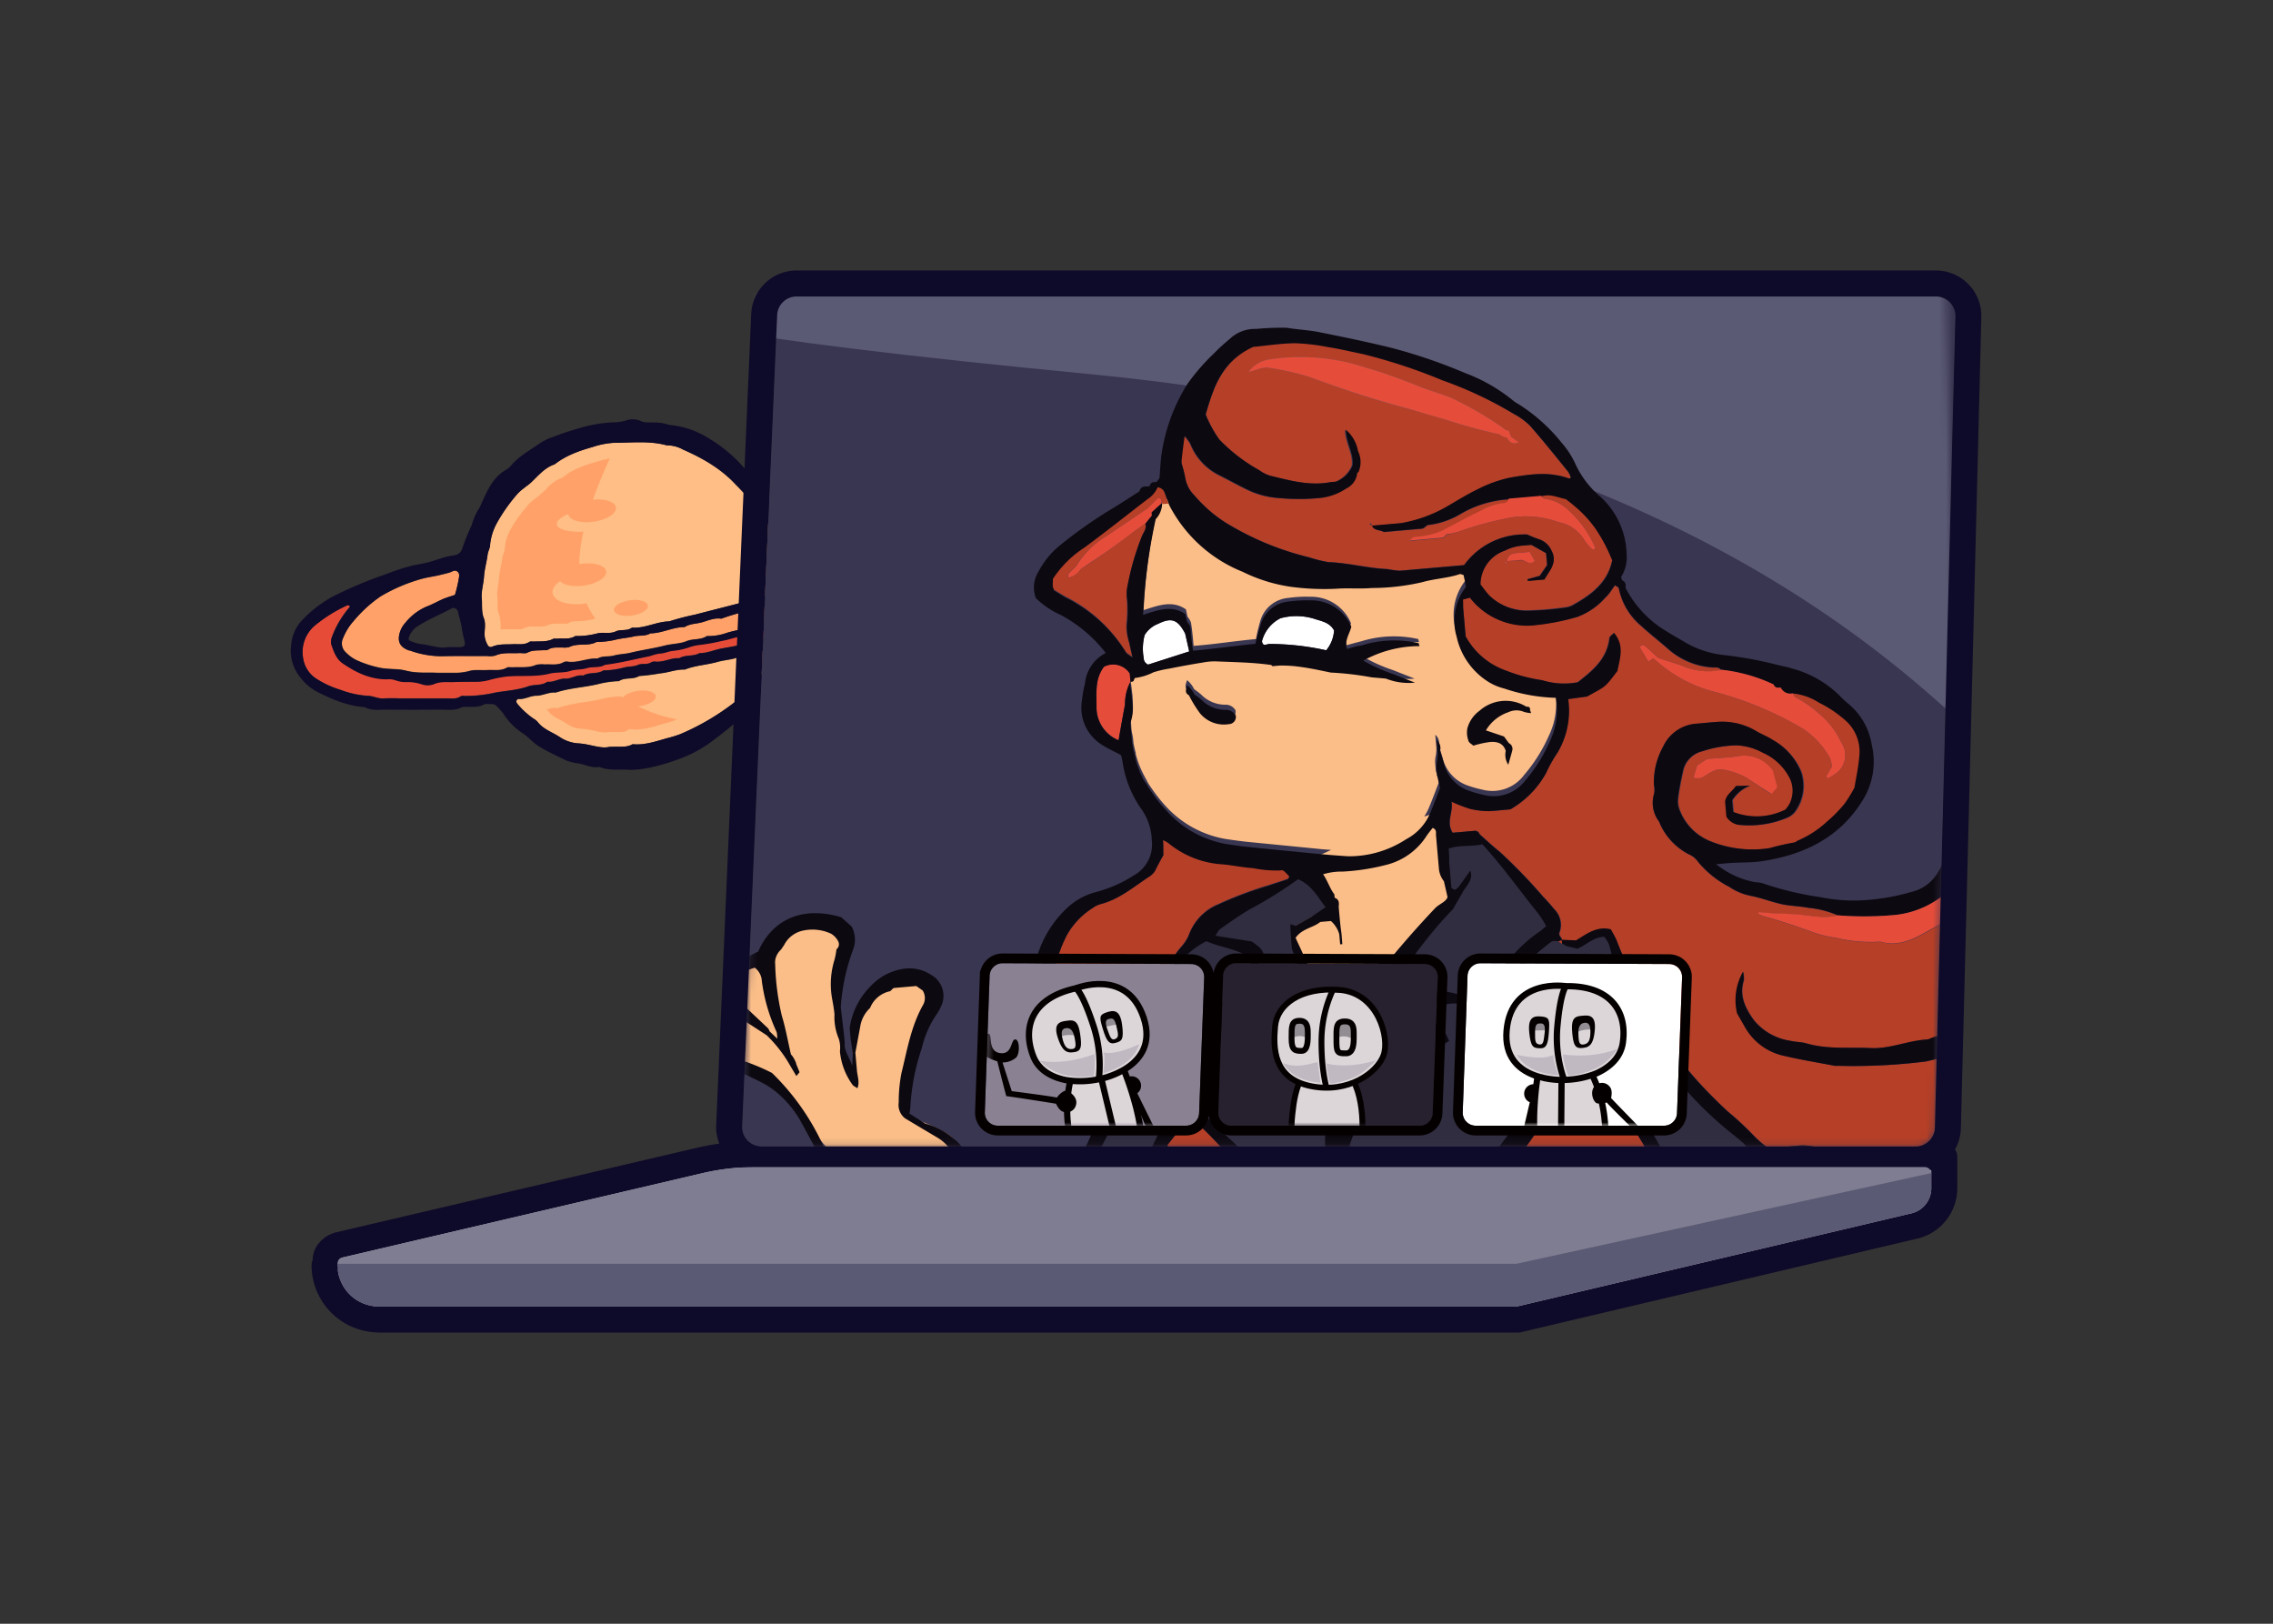 <svg width="350" height="250" viewBox="0 0 350 250" xmlns="http://www.w3.org/2000/svg" xmlns:xlink="http://www.w3.org/1999/xlink">
  <rect x="0" y="0" width="350" height="250" fill="#333333" stroke="none"/>
  <defs>
    <path d="M183.798 127.954l3.149-124.878a3 3 0 0 0-3-3.076H8.524a3 3 0 0 0-2.998 2.87L.135 127.75a3 3 0 0 0 2.997 3.13H180.8a3 3 0 0 0 3-2.925z" id="prefix__meetups-and-breakouts-a"/>
    <path d="M183.798 127.954l3.149-124.878a3 3 0 0 0-3-3.076H8.524a3 3 0 0 0-2.998 2.87L.135 127.75a3 3 0 0 0 2.997 3.13H180.8a3 3 0 0 0 3-2.925z" id="prefix__meetups-and-breakouts-b"/>
    <path d="M.811 1.938L.073 22.952a2 2 0 0 0 1.999 2.07h29a2 2 0 0 0 2-1.925l.78-20.895a2 2 0 0 0-1.99-2.074L2.817.008A2 2 0 0 0 .81 1.938z" id="prefix__meetups-and-breakouts-d"/>
    <path d="M.811 1.938L.073 22.952a2 2 0 0 0 1.999 2.07h29a2 2 0 0 0 2-1.925l.78-20.895a2 2 0 0 0-1.99-2.074L2.817.008A2 2 0 0 0 .81 1.938z" id="prefix__meetups-and-breakouts-f"/>
    <path d="M1.434 1.938L.695 22.952a2 2 0 0 0 1.999 2.07h29.001a2 2 0 0 0 1.999-1.925l.78-20.895a2 2 0 0 0-1.99-2.074L3.44.008a2 2 0 0 0-2.007 1.93z" id="prefix__meetups-and-breakouts-h"/>
  </defs>
  <g transform="translate(44.307 45.647)" fill="none" fill-rule="evenodd">
    <path d="M252.073 132.04c.79 0 1.508.306 2.043.804l-.145-.126 1.108-.248v4.81a5.99 5.99 0 0 1-1.204 3.605 5.992 5.992 0 0 1-3.157 2.166h0l-61.287 14.472H14.075c-2.501-.067-4.533-1.021-6.005-2.522a8.387 8.387 0 0 1-2.405-5.822h0l.174.009-.004-.052c-.08-1.067.11-1.578.41-1.983l.057-.075c.41-.516.988-.898 1.667-1.057h0l55.4-12.979a38 38 0 0 1 8.668-1.001h0z" stroke="#0E0A29" stroke-width="4" fill="#ADA6BA" stroke-linecap="round" stroke-linejoin="round"/>
    <g transform="matrix(-1 0 0 1 107 18.915)">
      <path d="M26.3 15.838c-.769-.093-1.373.423-2.1.434-1.49 0-2.768.698-4.035 1.361a5.27 5.27 0 0 0-1.132.98.92.92 0 0 0 0 1.02 13.18 13.18 0 0 0 2.545 2.346 39.988 39.988 0 0 0 6.41 3.46c.928.376.94.394.951-.51.07-.926.199-1.847.387-2.756a19.25 19.25 0 0 1 .686-2.692c.305-.88.658-1.74 1.056-2.581.246-.587 0-1.02-.586-1.026H28.3c-.667.031-1.335.02-2-.036zm54.71 19.256h1.378c1.267.293 2.715-.352 4.223-.476a6.452 6.452 0 0 0 1.63-.516.41.41 0 0 0 .176-.346 3.29 3.29 0 0 0-1.173-1.724c-1.76-1.173-3.695-1.959-5.53-2.933-.265-.146-.775.13-.88.458-.065.205-.089.422-.141.633-.17.546-.31 1.1-.423 1.66-.087.638-.208 1.27-.363 1.895-.329 1.079-.305 1.395 1.102 1.349z"/>
      <path d="M31.907 18.331a15.085 15.085 0 0 0-1.66 7.08c-.031.52.326.986.839 1.09 1.09.346 2.181.698 3.278 1.009 1.314.364 2.634.686 3.953 1.026 2.006.516 4.018 1.027 6.024 1.549 1.334.27 2.651.615 3.947 1.032 1.959.03 3.742 1.103 5.73.962.74.586 1.713.2 2.505.586.903.423 1.894.077 2.797.294 1.047.278 2.125.418 3.208.416a.416.416 0 0 1 .212 0c.862.545 1.835.328 2.768.399.217 0 .475-.053.65.04.957.488 1.983.353 2.986.406.223 0 .493-.059.651.047.804.522 1.695.322 2.552.363 1.079.059 2.176-.07 3.214.393a.534.534 0 0 0 .703-.328 3.52 3.52 0 0 0 .458-1.654c-.041-.804-.188-1.695.094-2.387.41-1.015.229-2.012.328-3.003.106-1.173-.275-2.3-.346-3.426-.07-1.126-.416-2.27-.557-3.413-.059-.487-.352-.962-.375-1.449a8.657 8.657 0 0 0-1.085-3.472 25.736 25.736 0 0 0-3.12-4.41 6.592 6.592 0 0 0-.974-.868c-.387-.317-.815-.587-1.173-.939-1.103-1.05-2.082-2.252-3.601-2.762-1.73-1.373-3.783-2.077-5.866-2.669a12.48 12.48 0 0 0-3.372-.645c-2.674 0-5.372-.334-8.018.399a5.032 5.032 0 0 0-2.486.639c-2.997 1.314-5.824 2.933-8.088 5.349a50.68 50.68 0 0 0-3.66 4.094 11.067 11.067 0 0 0-1.543 2.346 23.38 23.38 0 0 1-.973 1.906z" fill="#FEBE85" fill-rule="nonzero"/>
      <path d="M74.663 25.926a15.05 15.05 0 0 1-.2-1.542 12.938 12.938 0 0 0-.263-1.625c-.1-.516-.205-1.044-.276-1.619 0-.076-.052-.146-.076-.222a4.692 4.692 0 0 1-.317-1.426 6.628 6.628 0 0 0-.85-2.557 19.314 19.314 0 0 0-2.346-3.314l-.54-.68a3.185 3.185 0 0 0-.352-.3l-.281-.228a9.251 9.251 0 0 0-.381-.287 11.443 11.443 0 0 1-.927-.763l-.622-.586a6.147 6.147 0 0 0-2.111-1.63l-.387-.13-.317-.252c-1.326-1.056-2.98-1.666-5.056-2.258l-.1-.03a17.53 17.53 0 0 0-1.847-.45c3.349 7.5 7.408 17.594 2.211 24.668l.188.035c.806.217 1.635.335 2.47.352h.292c.474-.005.938.127 1.338.381.17.02.34.02.51 0h1.39c.456-.004.906.1 1.314.305.408.123.836.169 1.26.135h.722c.104-.006.207-.006.31 0a2.739 2.739 0 0 1 1.497.41c.105.009.21.009.316 0h1.79c.374 0 .785 0 1.225.047a5.789 5.789 0 0 1 .317-2.604c.102-.382.142-.778.117-1.173 0-.352 0-.75.047-1.173a6.317 6.317 0 0 0-.065-1.484z" fill="#FFA168" fill-rule="nonzero"/>
      <path d="M75.027 36.366c-1.173-.533-2.434-.299-3.654-.381-.434 0-.95.117-1.296-.07-.763-.41-1.549-.311-2.346-.37-.288 0-.634.041-.85-.1-.681-.428-1.414-.275-2.13-.322a3.12 3.12 0 0 1-1.085-.059c-1.337-.68-2.932-.064-4.223-.792a12.903 12.903 0 0 1-3.202-.41c-.839-.176-1.695-.229-2.545-.44-.85-.211-1.76 0-2.528-.47-1.818 0-3.467-.961-5.279-.973-.815-.528-1.8-.48-2.692-.739-.891-.258-1.912-.715-2.962-.551-2.346-.862-4.81-1.367-7.214-2.07-1.924-.587-3.736-1.473-5.724-1.836a1.396 1.396 0 0 1-.405-.147c-2.434-1.261-4.991-2.346-7.003-4.27-.152-.146-.364-.234-.528-.375-.586-.51-1.243-1.003-1.806-1.56a2.012 2.012 0 0 1-.03-2.587c.29-.325.602-.63.933-.915.231-.17.474-.322.727-.457-.287-.311-.662-.176-1.003-.182a5.953 5.953 0 0 0-2.55.387c-.61.207-1.233.366-1.866.475-.628.153-1.261.276-1.871.487a4.76 4.76 0 0 0-2.287 1.59 1.566 1.566 0 0 0 .029 1.994c.79.857 1.638 1.659 2.54 2.398a16.393 16.393 0 0 0 3.29 2.053 38.03 38.03 0 0 0 4.973 2.076c.687.194 1.367.411 2.047.622 2.458.768 4.892 1.654 7.39 2.264 1.525.375 3.068.733 4.587 1.132 1.519.399 3.226.633 4.833 1.08 1.02.37 2.1.545 3.185.515.92.657 2.093.346 3.108.769 1.015.422 2.252.393 3.36.68 1.76.457 3.52.674 5.28 1.108.82.206 1.694.188 2.539.429.844.24 1.76 0 2.534.469 1.53-.117 2.967.674 4.51.487.216-.049.441-.037.65.035.945.586 1.983.317 2.986.381a4.305 4.305 0 0 1 1.302.059c1.173.528 2.434.305 3.654.381.288 0 .64-.076.862.053.956.557 1.989.305 2.992.37 1.003.064 1.941-.106 2.815.152a8.15 8.15 0 0 0 2.135.275h2.75c1.385-.1 3.103.124 4.845-.334 1.29-.346 2.704-.164 4.07-.457a16.783 16.783 0 0 0 3.66-1.214 6.223 6.223 0 0 0 1.566-1.173 1.883 1.883 0 0 0 .387-2.223 8.903 8.903 0 0 0-1.6-2.522 20.47 20.47 0 0 0-4.177-3.807 26.023 26.023 0 0 0-6.316-2.698c-.704-.193-1.402-.305-2.1-.44-.698-.135-1.396-.322-2.088-.498-.41-.106-.827-.47-1.232-.246-.551.31-.328.938-.264 1.395.144.766.328 1.524.552 2.27.586.205 1.231.381 1.824.628.862.363 1.677.844 2.557 1.173a8.516 8.516 0 0 1 3.255 2.487c.344.373.609.812.78 1.29.499 1.443.176 2.375-1.273 2.932-.07 0-.146 0-.217.036a14.252 14.252 0 0 1-4.856.874c-2.346-.06-4.692 0-7.003-.036a3.413 3.413 0 0 1-1.302-.082z" fill="#FFA168" fill-rule="nonzero"/>
      <path d="M71.467 43.07c-.974.094-1.812-.498-2.757-.498-.944 0-1.941-.587-2.98-.487-2.122-.698-4.363-.786-6.521-1.302a14.798 14.798 0 0 0-3.203-.458c-.944-.633-2.158-.187-3.114-.786a28.95 28.95 0 0 1-3.202-.404c-1.302-.112-2.522-.657-3.836-.587-1.607-.657-3.355-.721-5.003-1.173-.962-.281-2.006-.323-2.933-.633-1.76-.587-3.618-.886-5.378-1.49a.381.381 0 0 0-.434.522 18.721 18.721 0 0 0 6.07 7.783 37.39 37.39 0 0 0 8.382 4.92c.672.249 1.357.458 2.053.628 1.76.493 3.442 1.091 5.278.921 1.015.587 2.13.31 3.642.422 1.332.305 2.992-.463 4.728-.551a5.818 5.818 0 0 0 2.844-.962c1.132-.762 2.516-1.173 3.396-2.31.19-.223.418-.408.675-.546a12.482 12.482 0 0 0 2.533-2.346.452.452 0 0 0 .07-.399c-.046-.135-.222-.276-.31-.264z" fill="#FEBE85" fill-rule="nonzero"/>
      <path d="M66.74 44.577a3.595 3.595 0 0 0-.751-.164l-.505.059-.48-.159a21.449 21.449 0 0 0-3.46-.727c-.933-.14-1.895-.293-2.869-.522a11.877 11.877 0 0 0-2.698-.393h-.328a22.229 22.229 0 0 1-8.57 3.52l.382.17c.382.15.774.273 1.173.369l.587.158.639.188c1.083.382 2.214.61 3.36.68.147.009.294.009.44 0l.734-.064.639.37c.283.072.576.1.868.081h.627c.305 0 .71 0 1.173.036h.17l.17.04c.053.004.106.004.159 0a8.54 8.54 0 0 0 1.49-.24 14.98 14.98 0 0 1 2.445-.381 3.595 3.595 0 0 0 1.654-.587c.441-.29.897-.556 1.367-.797a4.78 4.78 0 0 0 1.49-1.015c.152-.198.322-.38.51-.545l-.416-.077z" fill="#FFA168" fill-rule="nonzero"/>
      <path d="M100.218 33.516c.13.336.164.701.1 1.056-.382 1.09-.746 2.246-1.76 2.932-2.041 1.408-4.24 2.434-6.792 2.458a3.085 3.085 0 0 0-1.284.123 4.49 4.49 0 0 1-1.696.299 6.927 6.927 0 0 0-2.346.322 2.733 2.733 0 0 1-1.93 0c-.932-.404-1.853-.287-2.785-.316-1.308-.047-2.622-.035-3.936-.053a7.625 7.625 0 0 1-1.695-.24c-.96-.276-1.94-.472-2.932-.587-2.159-.164-4.334.106-6.493-.434-1.02-.258-2.129-.07-3.202-.422-.792-.258-1.69-.153-2.54-.423-.85-.27-1.888 0-2.745-.504-2.346-.287-4.639-.874-6.956-1.343a7.865 7.865 0 0 0-1.442-.387c-.751 0-1.408-.37-2.106-.423a11.326 11.326 0 0 1-2.31-.486 7.718 7.718 0 0 0-1.66-.41 28.575 28.575 0 0 1-3.602-.646c-1.267-.211-2.475-.763-3.789-.757-2.152-.809-4.445-1.073-6.662-1.6-3.062-.746-6.07-1.66-9.097-2.529a54.235 54.235 0 0 1-6.012-2.346 21.214 21.214 0 0 1-4.364-2.792 9.771 9.771 0 0 1-2.158-1.788c-1.032-1.426-1.349-2.434-.158-3.883a6.933 6.933 0 0 1 1.572-1.502 12.839 12.839 0 0 1 4.809-1.824c.915-.152 1.842-.287 2.762-.434a18.927 18.927 0 0 1 3.056-.058H28.6a3.466 3.466 0 0 1 1.906.293c.275.095.567.127.856.094.27 0 1.074-.886.921-1.015a1.466 1.466 0 0 0-.739-.229c-.65.024-1.3-.036-1.935-.176a5.437 5.437 0 0 0-1.918-.263c-1.244 0-2.481 0-3.725-.042-.795.086-1.6-.02-2.346-.31a1.613 1.613 0 0 0-1.26.07 4.106 4.106 0 0 1-1.707.246 5.402 5.402 0 0 0-1.52.082c-1.759.628-3.642.757-5.448 1.173a27.161 27.161 0 0 0-6.481 2.305 8.733 8.733 0 0 0-2.27 1.654 2.471 2.471 0 0 0-.71 1.76 2.35 2.35 0 0 0 .78 1.93c.757.686 1.455 1.437 2.188 2.146.235.281.517.52.833.704 1.965.892 3.806 2.035 5.865 2.768 3.109 1.115 6.276 2.012 9.384 3.015a7.28 7.28 0 0 0 1.22.399c2.141.281 4.106 1.331 6.264 1.484 2.804.891 5.725 1.272 8.546 2.076.967.276 1.959.416 2.932.586 1.126.217 2.188.722 3.36.71.969.551 2.153.211 3.115.78 1.25-.088 2.346.628 3.625.528.215-.039.437-.014.64.07.656.47 1.471.153 2.099.434.627.282 1.437.212 2.117.393 1.044.288 2.12.44 3.203.452.938.633 2.158.2 3.108.804.974-.2 1.8.51 2.757.463.956-.047 1.76.586 2.756.475.862.645 1.947.364 2.933.704 1.613.586 3.366.674 5.061.962 1.62.377 3.281.55 4.945.516a.704.704 0 0 1 .416.064c.663.47 1.408.311 2.123.323h7.244a23.49 23.49 0 0 1 2.404 0c.904.094 1.69-.381 2.546-.399 1.43-.09 2.837-.395 4.176-.903a14.757 14.757 0 0 0 3.882-1.818 4.557 4.557 0 0 0 1.889-3.074 5.343 5.343 0 0 0-2.041-5.202 21.935 21.935 0 0 0-4.78-2.933c-.1-.04-.258.07-.387.106.015.064.04.126.076.182a14.933 14.933 0 0 1 2.716 4.61z" fill="#E64B38" fill-rule="nonzero"/>
      <ellipse fill="#FEBE85" fill-rule="nonzero" transform="rotate(-82 60.132 15.42)" cx="60.132" cy="15.419" rx="1.748" ry="5.496"/>
      <ellipse fill="#FFA168" fill-rule="nonzero" transform="rotate(-82 60.133 14.084)" cx="60.133" cy="14.084" rx="1.695" ry="3.701"/>
      <ellipse fill="#FEBE85" fill-rule="nonzero" transform="rotate(-82 61.633 26.107)" cx="61.633" cy="26.107" rx="2.299" ry="4.633"/>
      <ellipse fill="#FFA168" fill-rule="nonzero" transform="rotate(-82 61.637 23.926)" cx="61.637" cy="23.926" rx="1.695" ry="3.701"/>
      <ellipse fill="#FFA168" fill-rule="nonzero" transform="rotate(-82 52.946 42.98)" cx="52.946" cy="42.98" rx="1.185" ry="2.639"/>
      <ellipse fill="#FFA168" fill-rule="nonzero" transform="rotate(-82 54.152 29.033)" cx="54.152" cy="29.033" rx="1.185" ry="2.639"/>
      <path d="M32.622 12.32c-.363 0-.792.099-1.079-.053-.897-.476-1.847-.323-2.78-.335h-5.466v-.047h-6.129a3.73 3.73 0 0 0-1.508.123 5.15 5.15 0 0 1-2.129.323c-.293 0-.668-.076-.862.065-.715.54-1.566.24-2.346.469-.78.229-1.636.528-2.47.733a15.25 15.25 0 0 0-5.495 2.381 5.53 5.53 0 0 0-2.205 3.097c-.281 1.173-.223 2.346.587 3.29a18.276 18.276 0 0 0 3.302 3.15 30.856 30.856 0 0 0 7.396 3.519c3.583 1.255 7.16 2.516 10.838 3.484 1.66.44 3.273 1.044 4.968 1.355.767.168 1.521.39 2.258.662a1.76 1.76 0 0 1 1.25 1.091c.304.804.644 1.607.996 2.381.81 1.76 1.63 3.56 3.044 4.968 1.725 2.68 4.235 4.58 6.687 6.452a19.865 19.865 0 0 0 5.073 2.803c2.393.91 5.689 1.836 7.953 1.725 1.513-.077 3.05.152 4.51-.434 1.126.21 2.13-.346 3.185-.54a7.666 7.666 0 0 0 2.07-.522c1.35-.686 2.74-1.29 4.036-2.094.95-.586 1.63-1.448 2.533-2.047a9.76 9.76 0 0 0 2.886-2.891c.305-.417.642-.81 1.009-1.173.231-.29.592-.447.962-.417.363.03.791-.088 1.079.07.82.458 1.695.33 2.557.376.287 0 .633-.07.862.053 1.038.545 2.14.352 3.214.364 2.847.023 5.691.023 8.534 0 1.08 0 2.188.17 3.202-.382 2.563-.187 4.88-1.138 7.144-2.27a7.683 7.683 0 0 0 2.657-2.164 6.516 6.516 0 0 0 1.513-5.278 6.34 6.34 0 0 0-1.372-3.35 18.475 18.475 0 0 0-5.279-4.105 65.396 65.396 0 0 0-7.953-3.32 33.472 33.472 0 0 0-4.106-1.33c-.909-.194-1.841-.323-2.739-.587-.897-.264-1.76-.587-2.668-.81-.41-.111-.868-.1-1.267-.252a1.378 1.378 0 0 1-.956-1.009 35.672 35.672 0 0 0-1.46-3.59 8.721 8.721 0 0 0-.898-2.175c-.274-.415-.5-.86-.674-1.326-.904-1.964-1.79-3.976-3.86-5.073a2.446 2.446 0 0 1-.633-.586C71.355 5.62 69.66 4.747 68.13 3.657a8.041 8.041 0 0 0-1.948-.927 38.364 38.364 0 0 0-3.865-1.302A21.566 21.566 0 0 0 57.04.472a6.868 6.868 0 0 1-2.141-.3 3.08 3.08 0 0 0-2.346.13c-.266.11-.551.167-.839.164-.657.035-1.32 0-1.97.059-.652.058-1.25.316-1.89.38a13.384 13.384 0 0 0-5.46 1.884 23.062 23.062 0 0 0-4.475 3.413 26.78 26.78 0 0 0-4.24 5.466c-.186.412-.604.67-1.056.651zm39.08 31.407a12.487 12.487 0 0 1-2.534 2.346 2.346 2.346 0 0 0-.675.545c-.88 1.138-2.264 1.549-3.396 2.311a5.818 5.818 0 0 1-2.827.962c-1.76.088-3.396.856-4.727.551-1.513-.11-2.627.165-3.642-.422-1.848.17-3.56-.428-5.279-.92-.695-.17-1.38-.38-2.053-.628a37.39 37.39 0 0 1-8.38-4.921 18.721 18.721 0 0 1-6.083-7.824.381.381 0 0 1 .434-.522c1.76.586 3.607.903 5.378 1.49.927.31 1.971.352 2.933.633 1.648.481 3.396.546 5.003 1.173 1.314-.053 2.534.493 3.836.587 1.059.194 2.128.33 3.202.404.956.587 2.17.153 3.114.786 1.081.035 2.155.189 3.203.458 2.158.516 4.399.586 6.522 1.302 1.038-.112 1.959.48 2.98.487 1.02.005 1.759.586 2.756.498.094 0 .264.13.305.235.058.15.03.32-.07.445v.024zm26.11-15.091a21.935 21.935 0 0 1 4.78 2.933 5.343 5.343 0 0 1 2.042 5.202 4.557 4.557 0 0 1-1.889 3.073 14.757 14.757 0 0 1-3.882 1.818c-1.341.52-2.753.834-4.188.933-.856 0-1.642.493-2.545.399a23.49 23.49 0 0 0-2.405 0h-7.226c-.715 0-1.46.146-2.123-.323a.704.704 0 0 0-.416-.064 19.982 19.982 0 0 1-4.945-.516c-1.695-.288-3.448-.388-5.061-.962-.968-.34-2.053-.059-2.933-.704-.974.14-1.806-.522-2.757-.475-.95.047-1.759-.663-2.756-.464-.95-.586-2.17-.17-3.109-.803a12.598 12.598 0 0 1-3.202-.452c-.68-.181-1.408-.088-2.117-.393-.71-.305-1.443.036-2.1-.434a1.132 1.132 0 0 0-.64-.07c-1.249.1-2.345-.616-3.624-.528-.962-.586-2.147-.229-3.114-.78-1.173 0-2.235-.493-3.361-.71-.98-.193-1.97-.334-2.933-.586-2.82-.804-5.741-1.173-8.545-2.076-2.164-.153-4.106-1.173-6.264-1.484a7.226 7.226 0 0 1-1.22-.4c-3.138-1.002-6.305-1.9-9.384-3.014-2.053-.733-3.894-1.877-5.865-2.768a3.15 3.15 0 0 1-.833-.704c-.733-.71-1.431-1.46-2.188-2.146a2.346 2.346 0 0 1-.78-1.93 2.471 2.471 0 0 1 .71-1.76 8.733 8.733 0 0 1 2.276-1.654 27.161 27.161 0 0 1 6.48-2.264c1.807-.44 3.678-.586 5.45-1.173a5.402 5.402 0 0 1 1.518-.082 4.1 4.1 0 0 0 1.707-.246 1.613 1.613 0 0 1 1.25-.123c.745.29 1.55.397 2.345.31 1.244 0 2.481 0 3.725.042.65-.028 1.3.062 1.918.264.635.14 1.285.199 1.935.176.262.008.518.087.74.228.152.13-.652 1.033-.922 1.015a1.941 1.941 0 0 1-.862-.111 3.466 3.466 0 0 0-1.906-.294h-8.534a18.927 18.927 0 0 0-3.056.059c-.92.147-1.847.282-2.762.434a12.84 12.84 0 0 0-4.81 1.824 6.914 6.914 0 0 0-1.571 1.502c-1.173 1.448-.874 2.457.158 3.882.63.697 1.357 1.3 2.159 1.79a21.214 21.214 0 0 0 4.363 2.79 53.99 53.99 0 0 0 6.012 2.347c3.026.868 6.035 1.76 9.097 2.528 2.217.54 4.51.803 6.65 1.66 1.314 0 2.523.545 3.79.756 1.185.292 2.388.507 3.6.645a7.718 7.718 0 0 1 1.66.41c.752.243 1.526.406 2.311.488.698.052 1.355.422 2.106.422.492.083.975.213 1.443.387 2.346.47 4.61 1.056 6.956 1.343.856.522 1.87.229 2.745.505.874.275 1.76.164 2.54.422 1.073.352 2.181.164 3.202.422 2.158.54 4.334.27 6.492.434a18.2 18.2 0 0 1 2.933.587 7.625 7.625 0 0 0 1.695.24c1.314 0 2.627 0 3.935.053.933 0 1.854-.088 2.786.317a2.733 2.733 0 0 0 1.93 0 6.927 6.927 0 0 1 2.346-.323 4.499 4.499 0 0 0 1.695-.299 3.085 3.085 0 0 1 1.284-.123c2.552 0 4.751-1.05 6.792-2.458 1.003-.686 1.367-1.841 1.76-2.932a1.96 1.96 0 0 0-.1-1.056 14.933 14.933 0 0 0-2.716-4.616.587.587 0 0 1-.076-.182c.147-.111.305-.222.405-.181v.023zM30.436 15.874c.586 0 .862.434.586 1.026-.398.84-.75 1.702-1.056 2.58a19.25 19.25 0 0 0-.639 2.693 21.5 21.5 0 0 0-.375 2.756c0 .904 0 .886-.95.51a39.988 39.988 0 0 1-6.411-3.46 13.196 13.196 0 0 1-2.545-2.346.92.92 0 0 1 0-1.02c.328-.379.71-.709 1.132-.98 1.266-.663 2.545-1.337 4.035-1.36.727 0 1.331-.528 2.1-.435.65.041 1.302.041 1.952 0 .716.03 1.443 0 2.17.036zM79.883 33.72c.155-.624.277-1.257.364-1.894.112-.56.253-1.115.422-1.66.053-.211.076-.428.14-.634.107-.328.617-.586.88-.457 1.836.997 3.795 1.76 5.532 2.932a3.29 3.29 0 0 1 1.173 1.725.41.41 0 0 1-.176.346 6.452 6.452 0 0 1-1.63.516c-1.508.123-2.933.768-4.224.475h-1.378c-1.384.07-1.408-.246-1.103-1.349zm3.449 2.74c1.657-.008 3.3-.303 4.856-.875.07 0 .147 0 .217-.035 1.449-.587 1.76-1.507 1.273-2.933a3.789 3.789 0 0 0-.78-1.29 8.516 8.516 0 0 0-3.267-2.504c-.88-.317-1.695-.798-2.557-1.173-.587-.247-1.214-.423-1.824-.628a22.041 22.041 0 0 1-.551-2.27c-.065-.457-.288-1.085.263-1.396.405-.222.822.141 1.232.247.692.176 1.39.358 2.088.498.698.141 1.396.247 2.1.44a26.023 26.023 0 0 1 6.317 2.698 20.47 20.47 0 0 1 4.187 3.848 8.903 8.903 0 0 1 1.572 2.574c.378.745.22 1.65-.387 2.223a6.223 6.223 0 0 1-1.566 1.173c-1.17.545-2.397.952-3.66 1.214-1.366.294-2.78.112-4.07.458-1.76.457-3.46.234-4.845.334h-2.75a8.15 8.15 0 0 1-2.135-.275c-.874-.259-1.871-.1-2.816-.153-.944-.053-2.035.188-2.99-.37-.224-.128-.587-.035-.863-.052-1.22-.076-2.463.146-3.654-.381a4.305 4.305 0 0 0-1.302-.06c-1.003-.064-2.041.177-2.985-.38a1.202 1.202 0 0 0-.651-.036c-1.543.188-2.98-.586-4.51-.486-.792-.481-1.72-.24-2.534-.47-.816-.228-1.719-.222-2.54-.428-1.76-.434-3.52-.65-5.279-1.108-1.108-.288-2.346-.252-3.36-.68-1.015-.429-2.159-.165-3.103-.804a8.622 8.622 0 0 1-3.161-.534c-1.584-.463-3.214-.68-4.81-1.09-1.595-.411-3.061-.757-4.586-1.133-2.499-.586-4.933-1.495-7.39-2.264-.68-.21-1.36-.428-2.047-.621a38.03 38.03 0 0 1-4.974-2.077 16.422 16.422 0 0 1-3.29-2.052 25.138 25.138 0 0 1-2.54-2.4 1.566 1.566 0 0 1-.029-1.993 4.768 4.768 0 0 1 2.287-1.59c.587-.21 1.244-.334 1.871-.487a12.238 12.238 0 0 0 1.866-.475 5.953 5.953 0 0 1 2.527-.37c.34 0 .716-.128 1.003.183a6.094 6.094 0 0 0-.727.457c-.33.284-.642.59-.933.915a2.012 2.012 0 0 0 .03 2.587 28.65 28.65 0 0 0 1.806 1.56c.164.14.376.228.528.375 2.012 1.953 4.569 3.009 7.003 4.27.127.07.263.119.405.147 1.988.363 3.8 1.272 5.724 1.835 2.405.704 4.862 1.209 7.214 2.07 1.05-.164 2.012.282 2.962.552.95.27 1.877.211 2.692.739 1.818 0 3.466.944 5.279.974.786.48 1.706.27 2.528.469.82.2 1.706.264 2.545.44 1.046.27 2.122.408 3.202.41 1.32.728 2.886.112 4.223.792a3.12 3.12 0 0 0 1.085.059c.716.047 1.449-.106 2.13.322.216.141.586.077.85.1.792.059 1.577-.041 2.346.37.346.187.862.04 1.296.07 1.22.082 2.463-.153 3.654.381.427.101.869.12 1.302.053 2.334.012 4.669-.024 7.003.035zM38.053 10.002c2.264-2.446 5.091-4.036 8.088-5.35a5.032 5.032 0 0 1 2.487-.639c2.645-.733 5.343-.393 8.018-.398a12.48 12.48 0 0 1 3.372.645c2.076.586 4.106 1.296 5.865 2.668 1.52.51 2.499 1.713 3.601 2.763.364.346.792.621 1.173.938.353.257.679.547.974.868a25.736 25.736 0 0 1 3.12 4.41c.6 1.061.97 2.236 1.085 3.45 0 .486.317.961.376 1.448.14 1.173.48 2.24.557 3.414.076 1.173.452 2.252.346 3.425-.1.991.082 1.988-.329 3.003-.281.692-.134 1.583-.093 2.387a3.52 3.52 0 0 1-.458 1.654.534.534 0 0 1-.704.328c-1.038-.463-2.135-.334-3.214-.393-.856-.04-1.76.159-2.551-.363-.158-.106-.428-.036-.651-.047-1.003-.053-2.03.082-2.985-.405-.176-.094-.434 0-.651-.041-.933-.07-1.907.147-2.769-.399a.416.416 0 0 0-.21 0 12.381 12.381 0 0 1-3.21-.416c-.902-.217-1.894.129-2.797-.293-.792-.382-1.76 0-2.504-.587-1.988.14-3.771-.933-5.73-.962a36.833 36.833 0 0 0-3.948-1.032c-2.005-.522-4.017-1.032-6.023-1.549-1.32-.34-2.64-.662-3.953-1.026-1.097-.31-2.188-.663-3.279-1.009a1.05 1.05 0 0 1-.81-1.09 15.085 15.085 0 0 1 1.66-7.074c.34-.633.693-1.267.974-1.935a11.05 11.05 0 0 1 1.543-2.346 50.68 50.68 0 0 1 3.63-4.047z" fill="#0E0A29" fill-rule="nonzero"/>
    </g>
    <g transform="translate(69.836)">
      <use fill="#50475A" xlink:href="#prefix__meetups-and-breakouts-a"/>
      <mask id="prefix__meetups-and-breakouts-c" fill="white">
        <use xlink:href="#prefix__meetups-and-breakouts-b"/>
      </mask>
      <use fill="#393651" xlink:href="#prefix__meetups-and-breakouts-b"/>
      <path d="M187.024-.607c-32.03 29.823-76.44 47.47-133.228 52.942-56.789 5.473-78.981 9.663-66.577 12.57h201.544L187.024-.607z" fill="#5B5A74" mask="url(#prefix__meetups-and-breakouts-c)" transform="matrix(1 0 0 -1 0 64.299)"/>
      <g mask="url(#prefix__meetups-and-breakouts-c)">
        <g transform="scale(-1 1) rotate(5 -35.248 -2304.628)">
          <path d="M55.482 133.775l11.566-14.123 6.907-13.108 2.307-9.655 5.114 1.616 3.571-1.646.28-1.616L89.34 88.6l6.026-7.48h5.026l-.089 4.732-.088 4.409 17.929 20h2.043l4.13-13.372v-4.086l-6.055-2.469 3.32-6.877 6.614 2.939 9.464 4.864 7.98 8.347 2.66-1.704 3.512 7.348s1.47 10.669 3.968 14.401c2.498 3.733 8.494 12.051 8.494 12.051l4.247-.97 4.88 3.953a32.728 32.728 0 0 0-7.76 15.592c-2.22 10.288-2.249 13.227-2.249 13.227h-2.777a14.284 14.284 0 0 1-6.51-7.598c-1.676-5.144 0-14.696 1.366-16.724 0 0-4.085-10.493-6.657-13.96a16.518 16.518 0 0 0-6.892-4.983 62.751 62.751 0 0 0-7.142 8.539c-2.337 3.747-5.761 13.564-5.761 13.564l1.146 5.246-1.014 3.586 5.629 10.287a143.034 143.034 0 0 1 5.143 17.194c1.646 7.833 1.058 11.683 1.058 11.683l-2.6.882-13.77 3.218-4.19.603-8.097.911-9.214-.911-5.114-2.94-5.04-4.114 7.597-14.108-3.88-4.585 6.437-18.576-1.19-1.47-.735-2.938 1.043-3.042-.837-4.703-8.377-10.919-9.258-12.462a122.43 122.43 0 0 0-10.052 12.11c-2.836 4.408-5.261 17.546-5.261 17.546s4.335 2.498 2.69 9.479l-.868 1-11.756-5.88a16.43 16.43 0 0 0-11.654-.352c-5.879 2.293-7.172 5.996-7.172 5.996s6.863 8.156 11.757 9.39c4.894 1.235 0 2.47 0 2.47a12.168 12.168 0 0 1-6.407.91c-3.38-.528-8.083-5.76-9.861-10.727-1.779-4.967.264-13.917 5.51-19.296 5.247-5.378 14.8-4.056 14.8-4.056z" fill="#302D40" fill-rule="nonzero"/>
          <path d="M173.357 134.686s-7.304 6.143-8.773 15.166a51.435 51.435 0 0 0 0 16.518l3.38-.779s8.714-6.774 10.948-14.93c2.234-8.157 2.94-16.474 4.409-19.193 1.47-2.719 11.992-8.7 14.798-10.743 2.807-2.042 5.952-11.756 9.406-13.535 3.453-1.778 18.208-5.32 21.647-6.671 3.438-1.352 3.277-7.892 3.277-7.892l-3.542-3.556-7.348.573-8.2 4.453a13.946 13.946 0 0 0-3.38-3.557 16.165 16.165 0 0 0-4.526-1.47s-2.381-5.025-6.584-4.849a6.922 6.922 0 0 0-5.878 3.615s2.307 3.968 2.307 6.76.147 4.923.147 6.437c0 1.514-.294 5.496-.412 6.143a4.409 4.409 0 0 1-1.058 1.572L193.52 106a16.356 16.356 0 0 0-.588-5.878c-.882-1.881-4.335-6.202-7.348-5.879-3.013.324-5.379.823-5.026 2.749.641 2.143 1.54 4.2 2.675 6.128a61.473 61.473 0 0 1 3.16 10.463c.117 1.47.528 2.058-1.867 3.336-2.396 1.279-6.025 2.748-6.143 5.967-.118 3.218.47 6.186-.926 7.715-1.396 1.528-4.056 4.085-4.056 4.085h-.044zm-73.214-58.224l.308 7.553-.632 5.585 5.144 4.923 9.655 10.684 5.217 6.157.985-3.498 2.836-10.698.764-3.792v-1.102l-5.878-2.674 1.954-4.659 1.088-2.601-8.347-2.94-13.094-2.938zm44.91-8.7c.088-.206.191-.397.265-.603.073-.206.132-.308.19-.455l.177-.485.19-.544a3.19 3.19 0 0 1 .104-.353c.147-.514.264-1.043.367-1.572v-.324c.088-.5.162-.999.206-1.47a24.41 24.41 0 0 1 0 .001c0-.515 0-1.044.088-1.573.088-.529 0-1.47 0-2.233a6.598 6.598 0 0 1-.426-1.25c-.103-.734-.103-1.47-.147-2.233l.088-2.719a.705.705 0 0 1-.25 0 .397.397 0 0 1-.235-.088c-.073-.147-.176-.441-.235-.426a8.465 8.465 0 0 1-2.94-.647 19.207 19.207 0 0 0-2.439-.411 210.953 210.953 0 0 0-5.246-.5 9.508 9.508 0 0 0-1.94 0c-2.821.367-5.672.647-8.45 1.293 0 0-.132.132-.19.206a9.949 9.949 0 0 0-1.147 0c-.754.06-1.505.158-2.249.294-.743.133-1.479.305-2.204.514-1.102.28-2.19.617-3.277.955a46.674 46.674 0 0 0-6.187 1.279l-2.175.382a9.317 9.317 0 0 1-4.409 1l3.219-1.603a23.984 23.984 0 0 0 4.408-2.468 18.002 18.002 0 0 0-8.817-1.47 2.42 2.42 0 0 0 .088-.47 16.988 16.988 0 0 1 8.817-.412c.706.103 1.47.25 2.264.397.279-1.352-.574-2.204-.97-3.336a6.628 6.628 0 0 1 5.878-4.585 19.604 19.604 0 0 1 3.35-.118 4.908 4.908 0 0 1 4.703 3.307c.327.842.612 1.7.853 2.572 3.218 0 6.436.25 9.655.206 0-1.206 0-2.41.088-3.616.1-.336.254-.653.456-.94l.146-1.146c1.984-1.646 4.174-.97 6.496-.456a87.087 87.087 0 0 0-3.218-14.505 3.645 3.645 0 0 1-1.19-2.219h-.897a21.853 21.853 0 0 1-10.375 11.228 25.1 25.1 0 0 1-7.172 2.939 40.06 40.06 0 0 1-6.892.911c-1.852 0-3.704.309-5.555.353-2.596.232-5.21.163-7.789-.206-1.896-.382-3.894-.265-5.878-.735-.133 0-.324.118-.573.206 0 .602-.103 1.234-.162 1.866a8.524 8.524 0 0 1 2.072 7.48 10.948 10.948 0 0 1-4.409 7.466 9.2 9.2 0 0 1-2.204 1.132 26.937 26.937 0 0 1-7.789 2.116 11.301 11.301 0 0 0 1.573 6.701 24.424 24.424 0 0 0 4.305 5.658 6.07 6.07 0 0 0 6.614 1.69 17.635 17.635 0 0 0 2.072-.779 6.01 6.01 0 0 0 3.556-4.409 45.7 45.7 0 0 1 .456-2.16 1.572 1.572 0 0 1 .396-1.69v1.705c0 .465.055.928.162 1.381.141.412.22.843.235 1.279v.823a3.19 3.19 0 0 1 0 .367 4.203 4.203 0 0 1-.103.411 10.42 10.42 0 0 0-.161 1.47c.587 1.19 1.175 2.454 1.822 3.674a8.127 8.127 0 0 0 4.041 3.703 16.033 16.033 0 0 0 9.141 1.837l3.556-.588c3.924-.734 7.833-1.47 11.757-2.204 1.088-.22 2.175-.47 3.248-.735a16.165 16.165 0 0 0 8.817-6.084 23.396 23.396 0 0 0 1.705-2.63c.191-.309.353-.632.514-.94l.162-.412zm-7.642-13.227a17.753 17.753 0 0 1-1.47 2.94 4.776 4.776 0 0 1-4.305 2.028 1.102 1.102 0 0 1-1.161-1.25c.273-.572.836-.95 1.47-.984a5.188 5.188 0 0 0 3.57-1.866c.309-.338.676-.632 1.014-.941.21-.553.535-1.054.956-1.47.367.735.529 1.235-.074 1.602v-.059z" fill="#FBBE88" fill-rule="nonzero"/>
          <path d="M128.55 137.875a8.46 8.46 0 0 0-.25 1.22 8.818 8.818 0 0 0-.088 1.25l-.118.102-.088.118a.75.75 0 0 0-.132.235 2.02 2.02 0 0 0-.089.529c.008.093.008.186 0 .279.006.283-.065.562-.205.808-.794.456-1.734.162-2.616.294-.424.117-.837.27-1.235.456h-2.072a15.386 15.386 0 0 1 .309-5.32 7.245 7.245 0 0 0 0-1.881c.422-1.229.622-2.523.588-3.821v-5.878c-.022-.737-.11-1.47-.265-2.19a9.14 9.14 0 0 1 .617-5.878 34.506 34.506 0 0 1 4.556-7.348 8.524 8.524 0 0 1 2.175-1.705c.81-.449 1.644-.851 2.498-1.205h3.527l1.19.896c.897-.102 1.162-.778 1.47-1.47a17.532 17.532 0 0 0-6.069-9.125c-.367-.485-.75-.97-1.117-1.47 1.955-1.852 4.63-2.234 6.907-3.483a13.77 13.77 0 0 1 5.202 3.748c.603.705 1.25 1.381 1.867 2.057.22.353.367.514.529.514a.397.397 0 0 0 .19 0 1.47 1.47 0 0 0 .221-.22l.191-.235.78-.191.763-.191a3.6 3.6 0 0 1 .691.588c.24.281.424.605.544.955.46 1.207.794 2.458 1 3.733a46.145 46.145 0 0 0 1.307 6.789 37.548 37.548 0 0 0 6.187 13.535c.911 1.278 1.91 2.498 2.94 3.703 1.028 1.205 2.042 2.322 3.07 3.483a18.017 18.017 0 0 0-7.759 6.114c-.617 0-.69-.574-.793-.985a46.924 46.924 0 0 0-3.836-8.92c-.823-1.661-1.763-3.263-2.719-4.85a5.878 5.878 0 0 0-3.615-2.94 12.168 12.168 0 0 1-1.47-.66c.726-1.627.96-3.43.677-5.188v-1.646c0-.162-.177-.309-.427-.72 0 .955 0 1.66-.117 2.38a9.229 9.229 0 0 1-2.396 5.232c-1.42 1.705-2.89 3.38-4.408 5.026a44.866 44.866 0 0 0-7.26 11.14c-.359.75-.644 1.532-.852 2.336zm-1.103-45.542a21.309 21.309 0 0 1-1.557 1.47c-.632.485 0 1.47-.882 1.837 0-1.235 0-2.47-.103-3.777l-.75.323-2.542-1.16-2.307-1.338c1.102-1.837 1.94-3.689 3.836-4.673a64.03 64.03 0 0 0 7.744 3.938c1.66.779 3.263 1.72 4.85 2.645.338.191.544.617.838.97l-5.482 1.367c-.456-.544-.896-1.102-1.293-1.602h-2.352zm-14.299-4.467c-1.339.29-2.701.461-4.07.514a4.409 4.409 0 0 0-1.587.353c-1.382.47-2.763.925-4.1 1.47-.383.146-.603.66-.882 1.013-.691-.558-1.66-.764-1.999-1.47.118-.91.235-1.69.338-2.483a3.66 3.66 0 0 0 .544-2.116V80.15c0-.382-.235-.882.411-1.205.368.397.75.779 1.088 1.205a10.287 10.287 0 0 0 6.407 3.821 33.8 33.8 0 0 0 6.878.47 9.846 9.846 0 0 1 3.057.147c-.632 1.103-.838 2.278-1.47 3.248l-.573-.69a13.52 13.52 0 0 1-4.042.72zM88.65 62.148a6.393 6.393 0 0 1 3.675 2.557l-2.69 1.176c-1-1.926-3.057-2.175-4.79-2.94l.367-.338a4.864 4.864 0 0 0 1.058-.279 2.94 2.94 0 0 1 2.38-.176zm-4.555 35.887l.235-.103h.206c.126-.022.255-.022.382 0 .25.108.488.247.705.412a37.974 37.974 0 0 1 7.848 6.686 8.817 8.817 0 0 0 3.85 2.792 5.482 5.482 0 0 1 4.776-1.616h3.366a2.44 2.44 0 0 1 2.072.896c-2.308.94-4.688 1.808-5.423 4.762l.5.235.44.206c.026-.082.06-.161.103-.236a.632.632 0 0 1 .618-.279c1.023 0 2.013.365 2.792 1.029l-.588.558a12.58 12.58 0 0 1 5.481 3.733c1.059 1.19 2.175 2.307 3.307 3.424a15.724 15.724 0 0 1 4.409 6.98 41.001 41.001 0 0 1 1.895 8.363v1.087a22.47 22.47 0 0 1-.617 6.187 20.853 20.853 0 0 1-5.731.544h-5.878a18.59 18.59 0 0 1-3.469-.485v-3.336a21.588 21.588 0 0 0-4.07-12.594c-.392-.528-.83-1.02-1.308-1.47-2.778-2.94-5.614-5.878-8.318-8.935a36.607 36.607 0 0 1-3.615-4.864 14.696 14.696 0 0 1-1.073-3.145c0 1.175-.118 1.984-.162 2.763 1.47 3.688 2.94 7.347 4.409 11.066l-.132.205-.294.22c-1.205-1.469-2.425-2.806-3.527-4.29a26.276 26.276 0 0 1-2.94-4.718 28.833 28.833 0 0 1-2.277-6.304 6.995 6.995 0 0 0 0 3.968c.264.97.588 1.94.808 2.939a8.612 8.612 0 0 1 0 1.63c-.382 0-.588.163-.558.56-.265 0-.603 0-.764.102-.72.676-1.397 1.47-2.087 2.116a24.145 24.145 0 0 0-4.174 4.41 37.313 37.313 0 0 0-6.451 15.283 16.46 16.46 0 0 1-.397 1.631c-.132.456.206 1.073-.338 1.381-1.47-1.69-3.042-3.336-4.556-4.967a12.918 12.918 0 0 0-4.291-3.071 20.574 20.574 0 0 1-1.778-1.029c.256-.422.536-.829.837-1.22.706-.75 1.47-1.47 2.19-2.16a55.55 55.55 0 0 0 6.334-7.362 52.817 52.817 0 0 0 3.1-4.997 56.667 56.667 0 0 0 3.792-7.774 52.185 52.185 0 0 0 2.557-9.964c.14-.481.364-.934.662-1.337 1.763-.074 2.939 1.087 4.276 1.47l1.617-.544a.514.514 0 0 0 .661-.456l.573-.44.015.058z"/>
          <path d="M93.015 96.11v5.1c-.411-.339-.867-.662-1.249-1.044a22.044 22.044 0 0 0-5.07-3.939 11.76 11.76 0 0 1-.985-.705c.299-.688.642-1.356 1.03-1.999 2.542-3.747 4.79-7.7 7.685-11.389 1.72.25 3.468-.264 5.202.206 0 .676 0 1.352.103 2.043v4.04c-.176.104-.367.324-.514.295a1.058 1.058 0 0 1-.47-.28l-.162-.117L96.6 86c-.17.638-.029 1.32.382 1.837.09.138.189.27.294.397l.647.779 1.851 2.66h-1.837c-2.6.646-3.615 2.571-4.923 4.438z"/>
          <path d="M141.526 121.475a4.864 4.864 0 0 1 1.029 0c.793.176 1.587.44 2.44.676l1.763 1.866v1.837a1.117 1.117 0 0 0-.676.456 1.337 1.337 0 0 0-.162.235l-.147.25a.603.603 0 0 1-.103.161 29.48 29.48 0 0 1-6.95 7.848 24.19 24.19 0 0 1-5.88 3.1c-.337.148-.631.427-1.057 0a17.488 17.488 0 0 1 2.939-7.524 80.018 80.018 0 0 1 6.804-8.905zm-58.621-5.1c.25.221.473.473.66.75a61.899 61.899 0 0 0 7.54 11.227c2.263 2.557 4.232 5.364 6.334 8.068.176.323.383.628.617.912a20.001 20.001 0 0 1 3.703 5.158 6.745 6.745 0 0 0-.367 3.042c.17.065.359.065.529 0v1.205c-.514-.265-.353-.78-.47-1.176a6.04 6.04 0 0 0-1.25.456 113.584 113.584 0 0 1-14.99 8.817 14.975 14.975 0 0 1-6.274 1.984 3.98 3.98 0 0 0-1.103.441c-1.807-1.205-4.085-1.47-5.878-2.778a12.77 12.77 0 0 0 .191-5.26c0-.148-.25-.25-.382-.368.162-1.896-1.205-2.94-2.145-4.218a9.229 9.229 0 0 1 .602-4.982 57.637 57.637 0 0 1 6.804-15.313c.515-.852 1.19-1.63 1.778-2.468.588-.838.912-1.367 1.382-2.058a5.04 5.04 0 0 0 2.145-2.939c.397.059.574-.132.574-.5zm63.147-17.076a1.47 1.47 0 0 1-.22.22.397.397 0 0 1-.191 0c-.162 0-.309-.161-.53-.514a11.433 11.433 0 0 0-3.07-5.173 6.716 6.716 0 0 1-1.367-1.705 8.097 8.097 0 0 0-5.026-4.408 57.872 57.872 0 0 0-7.98-2.22c-.97-.25-1.97-.44-2.94-.705-.132 0-.205-.264-.293-.397.793-.999.808-1.117 1.381-1.058a18.326 18.326 0 0 0 4.086-.72c1.47-.22 3.042-.705 4.585-.985a14.402 14.402 0 0 0 8.053-3.909c.243-.206.51-.384.794-.529 0 .823.102 1.558.147 2.322.5.735.999 1.47 1.47 2.263.222.302.501.557.822.75 2.587 1.367 4.982 3.145 7.98 3.644a3.88 3.88 0 0 1 1.293.5 11.758 11.758 0 0 1 4.306 3.806 21.78 21.78 0 0 1 2.557 5.805c1.044 3.12.56 6.55-1.308 9.259-1.322 1.895-2.557 3.835-3.835 5.76-.868.456-.853 1.852-2.028 1.999-.162-.47-.294-.897-.441-1.337a49.407 49.407 0 0 1-1.47-5.57 20.25 20.25 0 0 0-2.292-6.76 4.203 4.203 0 0 0-2.793-2.263l-1.998 1.22.5.47-.192.235zM135.413 19.75a2.63 2.63 0 0 0 0-.822 133.945 133.945 0 0 0-.735-3.44c-.306.4-.572.828-.794 1.28a9.14 9.14 0 0 1-4.13 5.32c-1.469.91-2.938 1.924-4.408 2.762a13.432 13.432 0 0 1-4.409 1.47c-2.094.376-4.22.548-6.348.514a8.92 8.92 0 0 1-3.968-1.102 2.94 2.94 0 0 1-1.867-2.234.823.823 0 0 1-.22-.147 3.865 3.865 0 0 1-.191-3.189 5.54 5.54 0 0 1 1.572-3.424c.147 2.028-.94 3.747-.543 5.57a4.63 4.63 0 0 0 2.733 2.248h.823c3.16.323 6.099-.808 9.038-1.793a5.482 5.482 0 0 0 1.646-1.014 26.04 26.04 0 0 0 5.702-5.232 18.62 18.62 0 0 0 1.734-4.026c-1.543-4.07-3.204-7.95-8.17-9.788-1.838 0-4.175-.132-6.482 0-1.736.22-3.45.578-5.129 1.073-1.69.426-3.35 1-5.026 1.47a84.221 84.221 0 0 0-11.962 5.129 60.326 60.326 0 0 0-10.522 6.201 10.36 10.36 0 0 0-2.278 2.014c-1.808 2.454-3.498 4.996-5.202 7.524a4.115 4.115 0 0 0-.353.955c.132 0 .235.132.28.118 2.938-1.382 6.01-1.176 9.037-.926 1.738.237 3.438.701 5.056 1.381 1.719.647 3.365 1.47 5.04 2.278a21.515 21.515 0 0 0 7.186 1.896h4.497c-.294.823-1.19.705-1.734 1.117h-5.878c-.294 0-.603-.309-.897-.47a12.624 12.624 0 0 1-5.07-1.19 16.592 16.592 0 0 0-7.744-1.676.794.794 0 0 0 .852.529 8.95 8.95 0 0 1 3.454.823c2.145.779 4.232 1.72 6.333 2.586 1.393.454 2.858.648 4.321.573.147 0 .309.177.896.515h-5.217c-.205 0-.426-.309-.631-.47a9.2 9.2 0 0 1-1.896-.31 52.567 52.567 0 0 0-8.406-1.469c-2.403-.127-4.8.337-6.98 1.352a5.878 5.878 0 0 0-3.733 3.086c-.219.41-.475.799-.765 1.161-.22.309-.44.618-.852.265a16.474 16.474 0 0 1 4.13-6.716 6.172 6.172 0 0 1 2.645-1.47c.367-.103.705-.161.837-.588a3.454 3.454 0 0 0-1.47 0 6.838 6.838 0 0 0-.925.28l-.44.161-.456.177-.456.147-.882.823-.793.808a18.429 18.429 0 0 0-1.793 2.278c-.25.382-.5.764-.735 1.175a24.983 24.983 0 0 0-2.057 4.953c1.028 3.41 3.776 5.07 6.79 6.393a2.94 2.94 0 0 0 1.087.205 48.62 48.62 0 0 0 5.29 0 8.406 8.406 0 0 0 6.128-2.733c.515-.632.911-1.367 1.264-1.881a5.526 5.526 0 0 0-4.203-4.864 7.348 7.348 0 0 0-2.94-.53H82.89l-2.146 1.47v1.822l1.279 1.558 1.91.353v.264h-2.6l-1.191-1.587-.177-.308-.147-.324a2.513 2.513 0 0 1 0-2.013 3.189 3.189 0 0 1 1.808-2.013 17.488 17.488 0 0 0 1.734-.882c3.798-.486 7.586.96 10.096 3.85h9.964a17.5 17.5 0 0 0 1.88-.426c2.94-.412 5.88-1.47 8.921-1.852a20.045 20.045 0 0 0 2.866-.984 44.66 44.66 0 0 0 11.58-5.879 20.941 20.941 0 0 0 2.94-2.454 24.571 24.571 0 0 0 2.321-2.763 4.952 4.952 0 0 0 1.132-2.792 18.12 18.12 0 0 1 .353-2.145zm-50.79 19.34c-.675 0-1.204.985-2.086.294.206-.455.426-.926.676-1.47h2.263c.67-.017 1.25.458 1.367 1.117l.411.191-.205.236-.103-.206-.103-.22h-1.102l-1.117.058zm22.397-7.348l.191-.396.206.22-.397.176zm-6.774-17.532c-1.896.691-3.763 1.47-5.673 2.175a87.41 87.41 0 0 1-8.274 3.086l-.617.441a1.69 1.69 0 0 1-.485.132c-.309.662-.661 1.235-1.778.912l1.117-.94c.026-.184.08-.363.161-.53 0-.353.147-.514.485-.544a52.082 52.082 0 0 1 7.187-5.217 11.757 11.757 0 0 1 1.675-.91c1.264-.589 2.557-1.074 3.791-1.706 2.631-1.337 5.306-2.6 8.068-3.673a31.934 31.934 0 0 1 14.593-2.543 4.806 4.806 0 0 1 3.454 1.675l-1.308-.279a4.409 4.409 0 0 0-1.617-.176 39.532 39.532 0 0 0-6.554 2.087c-4.614 2.219-9.361 4.247-14.225 6.01zm38.194 9.685a1.337 1.337 0 0 1 1.043-1.088 4.232 4.232 0 0 0 1.72 1.69c3.41 2.175 6.774 4.409 10.287 6.555a16.62 16.62 0 0 1 5.305 4.408c0 .338.103.706.117 1.073-.032.25-.086.495-.161.735-.47.338-1.044.779-1.646 1.205a22.91 22.91 0 0 0-8.553 9.273c-.118.25-.426.412-.94.867.132-1.029.22-1.66.293-2.292.212-.895.267-1.82.162-2.734a20.295 20.295 0 0 1-.411-3.85c.01-.53-.05-1.058-.177-1.573a41.016 41.016 0 0 0-3.057-7.98c-.308-.528-.823-1.058-.617-1.778.617.368 1.25.72 1.867 1.103 1.47.852 2.777 1.734 4.203 2.557 1.425.823 2.939 1.69 4.526 2.527a2.792 2.792 0 0 0 1.97 1.102v-.5c-.442-.41-.912-.793-1.382-1.19a13.652 13.652 0 0 0-5.012-4.173l-3.38-1.866-3.35-1.867-1.764-1.47c-.646.162-.44.588-.529.897l-.103.132h-.896c.176-.558.309-1.16.485-1.763z" fill="#B53F27" fill-rule="nonzero"/>
          <path d="M3.974 152.468c-.103 3.16 0 6.32 0 9.494.02 3.073.776 6.096 2.204 8.817l.588-.602a14.21 14.21 0 0 1-.5-6.026c.295-2.273.707-4.53 1.234-6.76a29.245 29.245 0 0 1 2.513-6.378 10.787 10.787 0 0 1 3.836-4.614 23.645 23.645 0 0 1 3.777-2.205 5.746 5.746 0 0 1 3.556-.132c.97.265 1.925.603 2.94.897 1.469.294 2.072 1.587 2.762 2.718 0 0-.132.28-.235.485a8.612 8.612 0 0 1-1.558-1.47c-.514-.822-1.704-.146-2.101-1.072h-3.395a13.447 13.447 0 0 0-6.07 4.717 6.966 6.966 0 0 0-1.16 2.19 24.983 24.983 0 0 0-1.72 9.464v5.305a17.091 17.091 0 0 0 3.322 10.082c.293.468.638.902 1.028 1.293a18.517 18.517 0 0 0 7.863 4.408c1.88.427 3.776.823 5.613 1.47a5.055 5.055 0 0 0 2.748.176c3.366-.852 6.907-1.087 10.111-2.615.661-.31 1.47-.456 2.058-.794 1.704-.896 3.438-1.793 5.07-2.836a24.983 24.983 0 0 0 3.277-2.572c1.47-1.293 2.836-2.645 4.262-3.983l2.66-3.63a17.517 17.517 0 0 0-4.13-1.146l-8.597 1.867a2.072 2.072 0 0 0-.456-.089c-3.071-.279-4.952-2.366-6.672-4.57a40.62 40.62 0 0 1-3.218-4.835 13.667 13.667 0 0 1-1.94-9.317c.273-1.26.642-2.499 1.102-3.703a26.673 26.673 0 0 1 3.572-6.849 9.876 9.876 0 0 1 3.453-3.189c1.381-.734 2.616-1.734 3.968-2.527a7.421 7.421 0 0 1 4.218-1.367c1.47.088 2.939 0 4.614 0a16.004 16.004 0 0 0 2.102-2.13 45.278 45.278 0 0 1 3.732-4.13c4.012-4.512 7.686-9.244 9.7-15.049A36.034 36.034 0 0 1 72 106.985a55.447 55.447 0 0 0 3.086-8.274c.191-.603.485-1.176.735-1.763 2.16-.735 3.821.426 5.496 1.234l2.175-.294v.588l.574-.441-.603-.147c-.088-.44.514-.676.22-1.25a3.395 3.395 0 0 1 .559-3.629c.456-.686.946-1.348 1.47-1.984a83.149 83.149 0 0 1 6.098-7.524c.985-.94 1.896-1.97 2.836-2.94a.764.764 0 0 1 .809-.602h3.321c.926-1.749-.426-3.16-.235-4.79-.886.51-1.804.96-2.748 1.351-.953.32-1.939.527-2.94.618-1.013.088-2.057 0-3.262 0a14.608 14.608 0 0 1-5.922-5.085 20.853 20.853 0 0 0-1.999-2.94 12.58 12.58 0 0 1-2.322-8.111l-2.939-.147c-3.116-1.47-2.69-1-4.982-3.513-.529-1.866-1.47-3.762 0-5.878.309.294.706.485.764.75.662 3.262 3.19 4.834 5.452 6.333a11.3 11.3 0 0 0 5.438-.793 24.748 24.748 0 0 0 5.437-1.97 11.345 11.345 0 0 0 5.658-5.775v-4.232c0-.456 0-.926-.088-1.47l-1.087-.176a11.11 11.11 0 0 1-9.244 5.04 36.74 36.74 0 0 1-6.907-.631 10.654 10.654 0 0 1-4.57-2.513 6.025 6.025 0 0 1-.882-.853c-.265-.308-.53-.646-.809-.94-.19.161-.529.323-.543.514a10.184 10.184 0 0 1-2.94 6.07c-1.249 1.366-2.63 2.63-3.909 3.982a11.39 11.39 0 0 1-6.524 3.35c-.456 0-.926 0-1.205.486a9.831 9.831 0 0 0 6.01-1.279l3.468-1.47c.603-.66 1.19-1.337 1.808-1.969a.5.5 0 0 1 .852.118 167.1 167.1 0 0 0-1.117 2.322l-.823-.47a21.588 21.588 0 0 1-9.155 6.054 53.037 53.037 0 0 0-12.947 6.848 12.976 12.976 0 0 0-3.66 4.835 3.894 3.894 0 0 0-.146 1.308c.382.515.705.955 1.014 1.47 0 0-.133.117-.191.176-.06.059-.191.074-.265 0a6.848 6.848 0 0 1-.735-.367 3.483 3.483 0 0 1-1.587-4.923 12.462 12.462 0 0 1 3.145-4.82 16.489 16.489 0 0 1 3.219-2.66c.19-.103.279-.441.411-.662a9.067 9.067 0 0 0-3.997 1.793 18.046 18.046 0 0 0-3.689 2.94 6.422 6.422 0 0 0-1.763 5.878c.279 1.63.778 3.218 1.146 4.673a21.47 21.47 0 0 0 1.734 2.336 20.78 20.78 0 0 0 2.94 2.513 15.563 15.563 0 0 0 4.614 2.484c.264.073.514.294.764.294a37.21 37.21 0 0 1 3.835.529c3.045.194 6.086-.42 8.818-1.778a8.377 8.377 0 0 0 4.409-5.144 3.674 3.674 0 0 0 .132-1.91c-.28-1.352-.676-2.675-1.088-3.997a3.968 3.968 0 0 0-3.277-2.94 17.885 17.885 0 0 0-5.393-.44 9.302 9.302 0 0 0-3.85 1.47 8.494 8.494 0 0 0-3.895 4.481 4.497 4.497 0 0 0 .426 3.689c.211.316.458.607.735.867a9.949 9.949 0 0 0 8.01-.28v-1.88a5.555 5.555 0 0 0-2.94-1.999l2.175-.132c.617.779 1.631 1.176 1.852 2.278v2.322a2.63 2.63 0 0 1-2.116 1.47c-2.3.395-4.66.25-6.893-.427a3.277 3.277 0 0 1-1.47-.808 6.745 6.745 0 0 1-1.542-6.143 9.934 9.934 0 0 1 4.041-5.261c.794-.632 1.749-1.058 2.557-1.675a10.287 10.287 0 0 1 5.717-1.823c1.014-.088 2.042 0 3.071 0a6.113 6.113 0 0 1 5.555 3.101 11.301 11.301 0 0 1 1.91 5.731 3.08 3.08 0 0 0 .103 1.382 4.717 4.717 0 0 1-.396 4.276 9.714 9.714 0 0 1-4.115 5.423 3.35 3.35 0 0 0-1.382 1.367 15.533 15.533 0 0 1-4.408 4.188 8.98 8.98 0 0 1-3.175 1.66c-1.587.456-3.086 1.206-4.673 1.705-1.308.397-2.704.53-4.026.911a14.853 14.853 0 0 0-4.41 1.558c2.25.368 4.41-.455 6.555-.75.897-.117 1.808-.25 2.734-.352.925-.103 1.778-.294 2.674-.44 0 0 .162.087.294.176-.278.208-.58.386-.896.529-2.69.94-5.261 2.145-7.863 3.32a16.28 16.28 0 0 1-2.939.941 23.014 23.014 0 0 1-6.76 1.19c-2.66 1.03-5.055.104-7.421-.999-1-.47-2.028-.852-3.027-1.322a7.245 7.245 0 0 1-3.307-2.425 13.623 13.623 0 0 1-2.307-9.685l.5-.088h.41v-4.188c-.102-1.47.941-2.645.398-4.232a2.675 2.675 0 0 0-.97.338 9.596 9.596 0 0 0-2.719 3.497c-.97 2.38-2.22 4.659-2.94 7.142-.602 2.028-1.263 4.042-1.88 6.055a7.127 7.127 0 0 0-.191 1.367v1.969a14.578 14.578 0 0 0 2.69 9.42c.178.216.345.441.499.676a13.667 13.667 0 0 0 10.081 7.04c1.25.264 2.498.587 3.747.896.168.076.347.125.53.147 2.939-.118 5.878.97 8.817.558 3.277-.44 6.642-.353 9.802-1.587.764-.294 1.617-.338 2.395-.603a8.964 8.964 0 0 0 5.35-3.659c1.19-1.998 1.94-3.968.999-6.26a4.614 4.614 0 0 1 0-1.308 8.817 8.817 0 0 1 1.47 6.29c-.309.66-.662 1.47-1 2.175a9.067 9.067 0 0 1-5.687 4.996c-2.528.838-5.114 1.47-7.686 2.22h-.264a89.82 89.82 0 0 1-13.623.528 39.87 39.87 0 0 1-4.82-.91l-1.558.396c0 .529-.485.72-.853.955-.852.53-1.704 1.088-2.6 1.558a23.616 23.616 0 0 0-6.129 5.188c-.42.489-.807 1.004-1.161 1.543-.794 1.028-1.47 2.101-2.41 3.042a15.783 15.783 0 0 0-3.027 5.878 69.54 69.54 0 0 0-2.117 7.348c-.387 2-.599 4.031-.631 6.07zm52.625-78.593a11.61 11.61 0 0 0-3.703 1.646c-1.044.911-2.16 1.749-3.468 2.792l-.985-.97c.206-1.16.353-1.969.47-2.645a5.408 5.408 0 0 1 5.203-2.645c1.572.088 3.16 0 4.658 0l1.617.852.764 1.867c-.393.105-.8.15-1.205.132-.617-.206-1.147-.617-1.75-.823a2.616 2.616 0 0 0-1.6-.206zM5.766 148.588c0-.117.236-.235.368-.352a10.17 10.17 0 0 1 .676-4.086 31.037 31.037 0 0 1 8.964-15.357 17.297 17.297 0 0 1 5.879-2.939 4.659 4.659 0 0 1 1.63 0c-.308.412-.749.441-1.043.661a26.981 26.981 0 0 0-5.055 4.41c-1.323 1.66-2.542 3.409-3.792 5.128a39.458 39.458 0 0 0-3.732 6.775c-.588 1.249-1.293 2.454-1.808 3.747-.514 1.293-.823 2.63-1.22 3.939a10.934 10.934 0 0 1-.132 3.424c-.367-.426-.764-.691-.779-.97-.014-1.47.015-2.925.044-4.38z" fill="#B53F27" fill-rule="nonzero"/>
          <path d="M124.376 48.54c-2.93.268-5.821.849-8.626 1.734a5.232 5.232 0 0 1-1.47-2.94c.53-1.22 1.66-1.543 2.66-1.954a9.302 9.302 0 0 1 5.393-.632 5.51 5.51 0 0 1 3.145 3.263c-.044.896-.573.529-1.102.529zm18.884 1.543l-6.48-1.47.381-2.792c.94-2.263 1.867-2.69 3.998-1.866a4.21 4.21 0 0 1 2.233 1.543 8.156 8.156 0 0 1 .456 3.556c.02.428-.209.83-.588 1.029z" fill="#FFFFFF" fill-rule="nonzero"/>
          <path d="M146.185 52.478v-1.293a3.042 3.042 0 0 1 3.88-1.367c1.601 1.808 1.469 4.027 1.675 6.114a5.452 5.452 0 0 1-2.94 5.349c-.5-1.852-.97-3.63-1.47-5.394a7.348 7.348 0 0 0-1.072-3.32v-.104l-.073.015z" fill="#E54D3A" fill-rule="nonzero"/>
          <path d="M39.993 148.912a5.408 5.408 0 0 0-.764-.368 4.276 4.276 0 0 1-1.029-2.336c0-.309 0-.632-.103-.94v-.486c.233-.695.502-1.377.808-2.042 1.999-3.865 2.028-3.924 5.79-6.04a13.814 13.814 0 0 1 5.702-2.014 9.13 9.13 0 0 1 5.879 1.117 73.861 73.861 0 0 1 6.907 4.6c3.424 2.719 6.525 5.805 7.833 10.199.065.17.149.333.25.485v3.233l-11.184-4.409c-.191-.617-.676-.544-1.161-.47a.514.514 0 0 1-.265 0h-.132l-.103-.088a.544.544 0 0 0-.103-.206.5.5 0 0 0-.573-.176l-1.587-.618a6.48 6.48 0 0 0-5.276-.999 22.94 22.94 0 0 0-8.655 2.733 4.041 4.041 0 0 1-1.044-.279c-.5-.279-.823-.646-1.19-.896z" fill="#FFFFFF" fill-rule="nonzero" opacity=".5"/>
          <path d="M137.411 55.33a18.943 18.943 0 0 1-1.47 2.938 4.761 4.761 0 0 1-4.276 2.028 1.102 1.102 0 0 1-1.16-1.249 1.763 1.763 0 0 1 1.469-.985 5.129 5.129 0 0 0 3.57-1.866c.31-.338.677-.617 1.015-.926.21-.552.536-1.053.955-1.47.338.618.5 1.147-.103 1.53z" fill="#0D0911" fill-rule="nonzero"/>
          <path d="M128.3 195.306c.632 0 1.337.265 1.763-.485h2.19a3.13 3.13 0 0 0 .162-.485c1.557-.485 3.115-.925 4.658-1.47a7.48 7.48 0 0 0 1.382-.763l4.04-1.396c.253-.433.432-.905.53-1.397a17.9 17.9 0 0 0-.088-3.32 93.597 93.597 0 0 0-5.85-22.823 38.709 38.709 0 0 0-4.834-8.48 11.316 11.316 0 0 1-2.175-3.57l.955-1.94a7.348 7.348 0 0 0-1.043-3.645c-.118-.441-.25-.867-.382-1.382l1.851-3.806c1.646-.47 3.233-.911 4.82-1.47a8.73 8.73 0 0 0 3.322-1.94 25.071 25.071 0 0 0 5.57-6.848c.338-.646.749-1.278 1.116-1.91.338-.088.53-.294.441-.661.074-.136.133-.279.177-.426.529-.22.573-.662.514-1.147l.353-.352c.412.36.777.769 1.087 1.22a653.43 653.43 0 0 1 5.129 10.125 3.41 3.41 0 0 1 .588 2.38 9.685 9.685 0 0 0-2.087 5.879 47.996 47.996 0 0 0-.191 6.98 13.447 13.447 0 0 0 2.851 7.73 22.044 22.044 0 0 0 4.806 4.174 7.98 7.98 0 0 0 2.571.661c.168.56.37 1.11.603 1.646.253.437.538.854.852 1.25a3.85 3.85 0 0 0 3.615-.28 18.37 18.37 0 0 0 7.098-6.554 51.435 51.435 0 0 0 6.422-13.873c.395-1.528.695-3.079.897-4.644.264-1.749.411-3.512.676-5.261.124-.918.33-1.823.617-2.704a6.687 6.687 0 0 1 2.94-3.6 105.971 105.971 0 0 0 11.594-8.142 6.04 6.04 0 0 0 2.322-1.734l.441-.603c.735-1.69 1.47-3.41 2.22-5.084a15.916 15.916 0 0 1 3.629-4.894 13.226 13.226 0 0 1 2.013-1.47c1.19-.72 2.41-1.47 3.63-2.072a19.751 19.751 0 0 1 6.613-2.028 66.131 66.131 0 0 0 11.536-3.071 5.04 5.04 0 0 0 3.278-4.218 7.348 7.348 0 0 0-2.366-7.348 5.011 5.011 0 0 0-2.94-1.337 20.045 20.045 0 0 0-13.46 3.542c-.53.367-1.044.749-1.47 1.072-1 .118-.853-.984-1.47-1.16a5.878 5.878 0 0 0-3.145-2.587 15.357 15.357 0 0 0-1.734-.705c-2.498-4.586-7.23-6.555-13.226-4.16l-1.47 1.573a4.306 4.306 0 0 0 .147 3.645 31.42 31.42 0 0 1 2.616 8.567l-.132 4.409v1.102c.25 1.19-.485 2.16-.853 3.66-.117-.941-.19-1.47-.25-1.955l.147-2.249v-1.66a11.404 11.404 0 0 0-3.909-6.246 8.656 8.656 0 0 0-5.04-2.101 5.981 5.981 0 0 0-4.174 1.234 3.703 3.703 0 0 0-1.117 5.129c.18.325.387.635.617.926a15.475 15.475 0 0 1 2.822 5.1 33.8 33.8 0 0 1 2.542 8.817c.056.362.135.72.236 1.072l-2.293 1.75a10.89 10.89 0 0 0-4.174 2.718 5.878 5.878 0 0 0-1.969 4.188c0 .926-.073 1.852 0 2.778a4.188 4.188 0 0 1-.44 2.44c-.647 1.13-1.382 2.204-2.132 3.276a15.9 15.9 0 0 1-1.47 1.558 32.184 32.184 0 0 0-2.189-2.542 24.13 24.13 0 0 0-2.234-1.881 4.203 4.203 0 0 0-3.174.338h-1.47c-.793-1.132-1.572-2.41-2.498-3.557a34.403 34.403 0 0 1-6.172-11.756 3.82 3.82 0 0 0-.191-.53l2.028-2.571a63.442 63.442 0 0 0 6.51-7.245 5.54 5.54 0 0 0 1.205-3.365 16.592 16.592 0 0 0-5.878-14.696 10.287 10.287 0 0 0-5.055-2.381 20.265 20.265 0 0 1-6.04-2.057 5.423 5.423 0 0 1-3.204-5.144 8.73 8.73 0 0 1 1.117-4.805 16.885 16.885 0 0 0 2.322-7.672c.028-.335.077-.67.147-.999 1-.647 1.969-1.19 2.836-1.866a6.701 6.701 0 0 0 2.425-6.98 19.105 19.105 0 0 0-.72-2.69 5.878 5.878 0 0 0-3.586-4.32 21.78 21.78 0 0 1 6.378-6.423 12.976 12.976 0 0 0 3.615-2.939 4.57 4.57 0 0 0-.764-4.027 12.947 12.947 0 0 0-3.439-3.6 69.996 69.996 0 0 0-8.17-4.806c-1.676-.808-3.307-1.69-4.953-2.542-.28-.867-.985-.661-1.617-.632-.176-.588-.602-.661-1.102-.558l-.529-.559c-.206-1.19-.353-2.395-.617-3.57a27.82 27.82 0 0 0-4.953-10.538 32.022 32.022 0 0 0-4.408-4.261 28.304 28.304 0 0 0-2.66-2.043 5.6 5.6 0 0 0-4.203-1.19 41.737 41.737 0 0 0-4.703.235c-1.617.426-3.292.632-4.894 1.102-3.747 1.102-7.48 2.204-11.168 3.483a81.797 81.797 0 0 0-10.699 4.761 25.938 25.938 0 0 0-6.863 4.747 5.055 5.055 0 0 1-.867.705 26.908 26.908 0 0 0-6.099 6.481 13.711 13.711 0 0 0-1.94 3.718 14.696 14.696 0 0 1-3.306 5.129 12.271 12.271 0 0 0-3.248 9.214 5.57 5.57 0 0 0 1.146 3.366c-.043.168-.073.34-.088.514-.529.264-.558.705-.44 1.205a16.68 16.68 0 0 1-5.614 7.157 56.67 56.67 0 0 1-2.278 1.631 15.093 15.093 0 0 1-6.305 2.851 59.444 59.444 0 0 0-8.053 2.22c-.705.249-1.47.425-2.116.72a16.454 16.454 0 0 0-7.054 4.864 11.4 11.4 0 0 1-1.117 1.249 10.287 10.287 0 0 0-3.13 6.657 11.242 11.242 0 0 0 2.13 8.42c4.042 5.453 9.73 7.554 16.166 7.995 1.675.103 3.35-.103 5.026-.147h2.145a13.564 13.564 0 0 1-5.687 3.263c-.367.054-.73.132-1.087.235a48.07 48.07 0 0 1-8.715 2.939 26.452 26.452 0 0 1-5.746 1.029 33.404 33.404 0 0 1-8.303-.588 6.422 6.422 0 0 1-4.409-2.704c-.852-1.22-1.705-2.44-2.469-3.718a5.29 5.29 0 0 1-.646-1.823 15.813 15.813 0 0 1 .323-8.553c.088-.25.103-.543.191-.955l-1.146-1.278c-1.088.661-2.043 1.22-2.94 1.807a9.67 9.67 0 0 0-3.482 4.203c-1.264 2.69-2.425 5.438-3.6 8.171-.56 1.279-.985 2.616-1.558 3.88a13.579 13.579 0 0 0-.897 7.348 25.92 25.92 0 0 0 .808 3.82 20.442 20.442 0 0 0 11.757 13.77l1.264.574c-.177.176-.368.352-.53.543-.16.191-.308.382-.47.574-.514-.103-.97-.089-1.116.543-.5-.088-.956 0-1.088.588-5.026 2.528-8.7 6.613-12.27 10.802a7.348 7.348 0 0 0-1.118 1.704 67.013 67.013 0 0 0-5.467 16.342 24.35 24.35 0 0 0 0 8.817c.353 1.926.72 3.836 1.117 5.746a26.452 26.452 0 0 0 5.717 11.346 13.314 13.314 0 0 0 4.409 3.35 26.6 26.6 0 0 1 2.939 1.47 22.455 22.455 0 0 0 7.348 3.321 26.07 26.07 0 0 1 3.453 1.073 16.033 16.033 0 0 0 7.671.911 35.035 35.035 0 0 0 15.284-5.614 13.094 13.094 0 0 0 2.22-1.705 45.557 45.557 0 0 0 6.113-7.2c1.47-1 1.895-2.69 3.012-4.042a9.185 9.185 0 0 1 3.792.235 53.58 53.58 0 0 0 9.684.882c4.086.08 8.144.702 12.065 1.852a14.4 14.4 0 0 1 2.807 1.146 2.425 2.425 0 0 1 1.47 1.558 1.793 1.793 0 0 1-1.25 1.47 33.05 33.05 0 0 1-3.306 1.469 12.712 12.712 0 0 0-5.746 4.232c-.235.28-.44.588-.661.882 0 .603-.632.514-.882.69-.323.838-.558 1.617-.911 2.337a9.023 9.023 0 0 0-1.087 4.703 8.994 8.994 0 0 1-1.632-2.234 4.63 4.63 0 0 0-.543-.529c-.735-1.146-1.397-2.336-2.19-3.453a5.423 5.423 0 0 1-1.161-2.454 3.953 3.953 0 0 1 2.204-2.94l2.19 1.088 2.484 2.763.382-.5a1.293 1.293 0 0 0-.177-.47c.133-.368 0-.544-.382-.662l-.397-.66c-.32-.565-.69-1.101-1.102-1.603a4.262 4.262 0 0 0-4.203-1.47c-1.69.647-2.204 2.205-2.939 3.586-.955-.72-1.852-1.47-2.763-2.057-1.91-1.367-3.938-2.16-6.51-.75-2.542 2.146-2.645 2.94-1.763 7.348-.162.089-.324.236-.47.22a4.497 4.497 0 0 0-4.41 2.44 4.6 4.6 0 0 0-.337 5.012 24.821 24.821 0 0 0 1.763 2.85 23.366 23.366 0 0 0 7.789 7.466c1.72.94 3.365 1.984 5.04 2.94a5.878 5.878 0 0 0 6.07.572c3.468-.573 6.07-2.733 8.744-4.746 1.249-.956 2.425-2.028 3.688-2.94a38.415 38.415 0 0 0 7.143-7.818l1.014-1.322.925 1.043a5.335 5.335 0 0 0 2.455 2.807 25.88 25.88 0 0 0 5.29 2.851l14.887 1.47 11.55-2.308zm7.113-175.555a18.12 18.12 0 0 0-.353 2.175 4.952 4.952 0 0 1-1.132 2.792 24.59 24.59 0 0 1-2.322 2.763 20.941 20.941 0 0 1-2.939 2.454 44.66 44.66 0 0 1-11.58 5.878c-.93.4-1.887.73-2.866.985-3.042.367-5.878 1.47-8.92 1.851-.619.177-1.247.32-1.881.427h-9.964a11.448 11.448 0 0 0-10.096-3.85c-.561.325-1.14.62-1.734.881a3.189 3.189 0 0 0-1.808 2.013 2.513 2.513 0 0 0 0 2.014l.147.323.177.309 1.19 1.587h2.557v-.265l-1.91-.353-1.279-1.557v-1.852l2.146-1.47h1.205a7.348 7.348 0 0 1 2.939.53 5.526 5.526 0 0 1 4.203 4.864c-.353.514-.75 1.249-1.264 1.88a8.406 8.406 0 0 1-6.099 2.822 48.893 48.893 0 0 1-5.29 0 2.94 2.94 0 0 1-1.088-.205c-3.012-1.323-5.76-2.94-6.79-6.393a24.983 24.983 0 0 1 2.102-5.04c.236-.412.485-.794.735-1.176a18.429 18.429 0 0 1 1.778-2.19l.794-.808.882-.823.455-.147.456-.176.44-.162c.302-.115.612-.209.927-.28a3.454 3.454 0 0 1 1.47 0h5.04c2.679-.075 5.336.5 7.744 1.676a12.624 12.624 0 0 0 5.07 1.19c.294.162.603.47.897.47h5.878c.544-.41 1.47-.293 1.734-1.116h-4.497a21.515 21.515 0 0 1-7.186-1.896c-1.675-.779-3.321-1.631-5.04-2.278a20.045 20.045 0 0 0-5.115-1.337c-3.027-.25-6.128-.456-9.037.926 0 0-.147 0-.28-.118.078-.332.196-.653.353-.955 1.705-2.528 3.395-5.07 5.202-7.524a10.36 10.36 0 0 1 2.293-2.014 60.326 60.326 0 0 1 10.537-6.143 84.222 84.222 0 0 1 11.947-5.128c1.676-.485 3.336-1.058 5.026-1.47a32.463 32.463 0 0 1 5.13-1.073c2.306-.176 4.643 0 6.48 0 4.967 1.778 6.628 5.658 8.215 9.729a18.62 18.62 0 0 1-1.778 4.026 26.04 26.04 0 0 1-5.702 5.232 5.482 5.482 0 0 1-1.646 1.014c-2.94.985-5.878 2.116-9.185 1.778h-.823a4.63 4.63 0 0 1-2.733-2.248c-.397-1.822.69-3.542.543-5.57a5.54 5.54 0 0 0-1.572 3.424 3.863 3.863 0 0 0 .191 3.19c.065.06.14.11.22.146a2.94 2.94 0 0 0 1.867 2.234 8.92 8.92 0 0 0 3.968 1.102 32.948 32.948 0 0 0 6.348-.514 13.432 13.432 0 0 0 4.409-1.47c1.47-.837 2.94-1.851 4.409-2.762a9.14 9.14 0 0 0 4.188-5.306c.222-.45.488-.88.794-1.278.294 1.322.529 2.38.734 3.439.073.268.103.545.089.823zm9.64 48.73l-.162.353a11.67 11.67 0 0 1-.514.941 22.264 22.264 0 0 1-1.837 2.778 16.077 16.077 0 0 1-8.817 6.084c-1.073.264-2.16.529-3.248.734-3.92.755-7.838 1.49-11.757 2.205-1.176.22-2.366.397-3.556.588a16.033 16.033 0 0 1-9.141-1.837 8.097 8.097 0 0 1-4.041-3.69c-.647-1.234-1.235-2.497-1.823-3.673.019-.493.073-.984.162-1.47 0-.147 0-.279.103-.426a2.748 2.748 0 0 0 0-.367v-.823a4.541 4.541 0 0 0-.235-1.279 6.025 6.025 0 0 1-.162-1.381v-1.705a1.587 1.587 0 0 0-.397 1.69 65.02 65.02 0 0 0-.455 2.175 5.981 5.981 0 0 1-3.557 4.409c-.673.303-1.365.563-2.072.779a6.099 6.099 0 0 1-6.613-1.675 24.498 24.498 0 0 1-4.203-5.54 11.301 11.301 0 0 1-1.572-6.702 26.937 26.937 0 0 0 7.788-2.116A8.685 8.685 0 0 0 91.15 57.4a10.948 10.948 0 0 0 4.409-7.45 8.553 8.553 0 0 0-2.073-7.495c0-.632.118-1.264.162-1.852.25-.103.441-.25.573-.22 1.91.47 3.91.352 5.879.734 2.58.367 5.192.441 7.788.22 1.852 0 3.704-.352 5.555-.367a38.665 38.665 0 0 0 6.893-.91 24.689 24.689 0 0 0 7.171-2.94 21.823 21.823 0 0 0 10.375-11.213c.162-.602.31-1.205.485-1.807a1.337 1.337 0 0 1 1.044-1.088 4.232 4.232 0 0 0 1.72 1.69c3.409 2.175 6.774 4.409 10.286 6.554a16.62 16.62 0 0 1 5.305 4.41c0 .337.103.704.118 1.072-.032.25-.086.495-.162.735-.47.338-1.043.779-1.646 1.205a22.91 22.91 0 0 0-8.553 9.273c-.117.25-.426.411-.94.867.132-1.029.22-1.66.294-2.293.212-.895.267-1.82.162-2.733a20.295 20.295 0 0 1-.412-3.85 6.099 6.099 0 0 0-.103-1.779 41.016 41.016 0 0 0-3.057-7.98c-.308-.528-.823-1.058-.617-1.778l-1.102-1.146c.037-.16.037-.325 0-.485l-1.646-1.249-.103.132c.12.858.543 1.645 1.19 2.22a87.087 87.087 0 0 1 3.219 14.504c-2.322-.514-4.512-1.19-6.496.456l-.147 1.146c-.146.323-.426.617-.455.94 0 1.205 0 2.425-.088 3.63-3.219 0-6.437-.19-9.655-.22a27.04 27.04 0 0 0-1.014-2.734 4.923 4.923 0 0 0-4.703-3.306 21.235 21.235 0 0 0-3.35.117 6.672 6.672 0 0 0-5.879 4.586c.397 1.146 1.25 1.983.97 3.35-.867-.161-1.558-.338-2.263-.338a16.827 16.827 0 0 0-8.818.426 2.498 2.498 0 0 1-.088.456c3.016-.266 6.05.24 8.818 1.47a25.88 25.88 0 0 1-4.41 2.468l-3.218 1.602a9.479 9.479 0 0 0 4.41-1.014l2.174-.382a46.674 46.674 0 0 1 6.187-1.278c1.088-.324 2.175-.662 3.277-.956.72-.19 1.47-.367 2.205-.514a22.367 22.367 0 0 1 2.248-.294h1.146s.118-.19.191-.206c2.778-.646 5.629-.925 8.45-1.293a9.523 9.523 0 0 1 1.94 0c1.744.128 3.493.29 5.247.485.84.055 1.675.173 2.498.353a8.85 8.85 0 0 0 2.94.632s.16.279.234.44a.69.69 0 0 0 .485.088V51.2a3.042 3.042 0 0 1 3.88-1.367c1.602 1.807 1.47 4.026 1.675 6.113a5.452 5.452 0 0 1-2.939 5.35c-.5-1.852-.97-3.63-1.47-5.394a7.348 7.348 0 0 0-1.072-3.321l-.088 2.733c0 .735 0 1.47.147 2.22.102.433.244.856.426 1.263v2.234c0 .53 0 1.043-.088 1.572 0 .5-.118 1.014-.206 1.47v.338c-.103.53-.22 1.043-.368 1.558a3.189 3.189 0 0 0-.102.352c0 .192-.133.368-.192.559l-.176.47c0 .162-.117.309-.19.47-.074.162-.295.47-.383.662zm-1.205-19.5c.051.453-.183.891-.588 1.102l-6.48-1.47.381-2.792c.94-2.263 1.867-2.69 3.998-1.866a4.21 4.21 0 0 1 2.233 1.543 8.156 8.156 0 0 1 .456 3.482zm-19.472-.441c-2.93.268-5.821.849-8.626 1.734a5.232 5.232 0 0 1-1.47-2.94c.53-1.22 1.66-1.543 2.66-1.954a9.302 9.302 0 0 1 5.393-.632 5.51 5.51 0 0 1 3.145 3.263c-.044.896-.573.529-1.102.529zm5.276 48.73l.867.177 1.587 1.72a22.044 22.044 0 0 1 3.439 7.45l-.53.294c-.47 0-.925-.147-1.38-.176a8.817 8.817 0 0 0-8.025 3.527 38.62 38.62 0 0 0-2.101 2.939c-.382.558-.705 1.146-1.19 1.91-.544-1.38-.97-2.498-1.47-3.776 1.381-5.188 2.778-10.478 4.174-15.754 0-1.235 0-2.47-.103-3.777l-.75.323-2.542-1.16-2.322-1.28c1.102-1.836 1.94-3.688 3.836-4.672a64.03 64.03 0 0 0 7.744 3.938c1.66.779 3.263 1.72 4.85 2.645.338.191.544.617.838.97l-5.482 1.367c-1.043.867-2.175 1.705-1.44 3.321v.015zm-9.935 12.007a151.043 151.043 0 0 0-17.267-18.031c-.69-.559-1.66-.765-1.999-1.47.118-.911.235-1.69.338-2.484a3.66 3.66 0 0 0 .603-2.145V80.15c0-.382-.235-.882.411-1.205.368.397.75.779 1.088 1.205a10.287 10.287 0 0 0 6.407 3.821 33.8 33.8 0 0 0 6.878.47 9.846 9.846 0 0 1 3.057.147c-.632 1.103-.838 2.278-1.47 3.248.022.17.022.344 0 .514-.705.338-.588.882-.485 1.47v.235a.411.411 0 0 0 0 .132c0 1.264 0 2.528-.074 3.807l.015 1.572h.338v-1.572a4.262 4.262 0 0 1 1.102-2.131h1.646c1.205.823 2.866.75 4.012 2.116a114.745 114.745 0 0 0-4.6 15.284v.014zm92.452-14.93l-5.732 6.421a1.764 1.764 0 0 0-.19.485l-1.074 1.22a4.247 4.247 0 0 1 0-1.014 26.85 26.85 0 0 0 1.588-8.053 2.704 2.704 0 0 1 .91-2.116 9.258 9.258 0 0 1 3.557 1.557l.94 1.5zm-47.894 64.837c-.009-.37.026-.74.103-1.102.294-2.028.588-4.041.911-6.055.2-1.945.78-3.832 1.705-5.555.823-1.352 1.587-2.733 2.366-4.115a26.967 26.967 0 0 1 4.409-6.069 37.695 37.695 0 0 0 3.791-4.409 8.935 8.935 0 0 0 1.602-4.673v-1.954a6.672 6.672 0 0 1 2.836-5.497l2.249-1.616 2.38-1.72a2.601 2.601 0 0 0 .765-2.527 23.704 23.704 0 0 0-.794-4.409c-1.205-3.498-2.102-7.113-4.291-10.287a2.16 2.16 0 0 1-.088-2.16l.91-.765h3.41c.22 0 .441.294.661.441a4.262 4.262 0 0 1 3.322 2.308 4.967 4.967 0 0 1 1.749 2.689l1.102 3.968v2.777c0 .926-.294 1.764.161 2.704.324-.264.603-.396.72-.617a10.405 10.405 0 0 0 1.47-5.276 4.673 4.673 0 0 1 0-1.925 8.524 8.524 0 0 0 .338-3.835c0-.823.088-1.661.162-2.484a12.682 12.682 0 0 0-.897-5.878 11.316 11.316 0 0 1-.44-1.573.985.985 0 0 1-.368-1.22 2.94 2.94 0 0 1 .985-1.249 6.834 6.834 0 0 1 4.261-.852 4.247 4.247 0 0 1 3.101 1.97l.53.646c.413.314.733.736.925 1.22.113.29.168.6.162.91a38.767 38.767 0 0 1-.324 8.04c-.426 1.983-.587 4.026-.881 6.04a3.03 3.03 0 0 0-.397.66 5.79 5.79 0 0 0-.265.706c0 .25-.132.5-.19.735-.06.235-.074.25-.118.367a2.69 2.69 0 0 1-.118.368l.544.558c.367-.764.72-1.47 1.087-2.263a20.486 20.486 0 0 1 2.94-4.409l4.408-3.439a22.91 22.91 0 0 1 11.757-6.701 3.47 3.47 0 0 1 .97-.47 16.797 16.797 0 0 1 5.158.117c2.249 2.102 2.38 2.44 2.263 6.187-.426.647-.926 1.47-1.47 2.175a3.733 3.733 0 0 1-2.292 1.47c-2.792.646-5.584 1.308-8.391 1.837a33.506 33.506 0 0 0-12.727 4.688 36.828 36.828 0 0 0-7.23 12.888l-1.47 1.205c-3.247 1.734-6.51 3.204-9.64 4.997a13.417 13.417 0 0 0-6.57 8.817c-.22.896-.366 1.822-.616 2.704-.72 2.572-1.47 5.129-2.234 7.7a23.513 23.513 0 0 1-1.602 5.556c-.338.72-.544 1.47-.882 2.233-.205.444-.49.847-.837 1.19a3.6 3.6 0 0 1-.309 1.118c-.068.178-.152.35-.25.514a9.82 9.82 0 0 1-.602.985c-.326.467-.616.958-.867 1.47a5.878 5.878 0 0 1-2.263 2.644 16.415 16.415 0 0 1-5.614 4.556 3.703 3.703 0 0 1-.573-1.029c-.294-1.969-.427-3.997-.603-6.04v.015zm-9.155-14.328a.5.5 0 0 1 .088-.456c.867-.338.5-1.073.544-1.675a9.288 9.288 0 0 1 2.483-3.968 40.884 40.884 0 0 1 6.231-5.584 6.378 6.378 0 0 1 3.498-1.47c1.737.78 3.32 1.864 4.673 3.204l-2.175 2.263a26.35 26.35 0 0 0-5.026 7.671 72.106 72.106 0 0 0-1.264 3.38l-.588 1.72a58.115 58.115 0 0 1-.602 1.704 45.66 45.66 0 0 0-.632 8.612v1.675c0 .559 0 .75-.603.882-1.146-.661-2.072-1.72-3.218-2.484a7.142 7.142 0 0 1-2.792-3.703c-.294-.779-.647-1.47-.882-2.337a12.697 12.697 0 0 1 .265-9.449v.015zm-23.293-6.907a17.488 17.488 0 0 1 2.939-7.525 80.019 80.019 0 0 1 6.73-8.95 4.864 4.864 0 0 1 1.03 0c.793.177 1.586.442 2.439.677l1.763 1.866v1.837a1.117 1.117 0 0 0-.676.456 1.337 1.337 0 0 0-.161.235l-.147.25a.603.603 0 0 1-.103.161 29.48 29.48 0 0 1-6.922 7.848 24.19 24.19 0 0 1-5.878 3.1c-.294.148-.588.427-1.014.045zm-2.396-2.41a12.888 12.888 0 0 0-.881 2.336 8.46 8.46 0 0 0-.25 1.22 8.818 8.818 0 0 0-.088 1.25l-.118.102-.088.118a.75.75 0 0 0-.132.235 2.02 2.02 0 0 0-.089.529c.008.093.008.186 0 .279.006.283-.065.562-.205.808-.794.456-1.734.162-2.616.294-.424.117-.837.27-1.235.456h-2.072a15.386 15.386 0 0 1 .309-5.32 7.245 7.245 0 0 0 0-1.881c.422-1.229.622-2.523.588-3.821v-5.878c-.022-.737-.11-1.47-.265-2.19a9.14 9.14 0 0 1 .617-5.878 34.506 34.506 0 0 1 4.556-7.348 8.524 8.524 0 0 1 2.175-1.705c.81-.449 1.644-.851 2.498-1.205h3.527l1.19.896c.897-.102 1.162-.778 1.47-1.47a17.532 17.532 0 0 0-6.069-9.125c-.367-.485-.75-.97-1.117-1.47 1.955-1.852 4.63-2.234 6.907-3.483a13.77 13.77 0 0 1 5.202 3.748c.603.705 1.25 1.381 1.867 2.057a11.433 11.433 0 0 0-3.072-5.173 6.716 6.716 0 0 1-1.366-1.705 8.097 8.097 0 0 0-5.026-4.408 57.872 57.872 0 0 0-7.98-2.22c-.97-.25-1.97-.44-2.94-.705-.132 0-.205-.264-.293-.397.793-.999.808-1.116 1.381-1.058a18.326 18.326 0 0 0 4.086-.72c1.47-.22 3.042-.705 4.585-.984a14.402 14.402 0 0 0 8.053-3.998c.243-.206.51-.384.794-.529 0 .823.102 1.558.147 2.322.5.735.999 1.47 1.47 2.263.222.302.501.557.822.75 2.587 1.367 4.982 3.145 7.98 3.644a3.88 3.88 0 0 1 1.293.5 11.758 11.758 0 0 1 4.306 3.806 21.78 21.78 0 0 1 2.557 5.805c1.044 3.12.56 6.55-1.308 9.259-1.322 1.895-2.557 3.835-3.835 5.76-.868.456-.853 1.852-2.028 1.999-.162-.47-.294-.897-.441-1.337a49.407 49.407 0 0 1-1.47-5.57 20.25 20.25 0 0 0-2.292-6.76 4.203 4.203 0 0 0-2.793-2.263l-1.998 1.22.5.47.778-.191.764-.191a3.6 3.6 0 0 1 .691.587c.24.282.424.606.544.956.46 1.207.794 2.457 1 3.732a46.145 46.145 0 0 0 1.307 6.79 37.548 37.548 0 0 0 6.187 13.535c.911 1.278 1.91 2.498 2.94 3.703 1.028 1.205 2.042 2.322 3.07 3.483a18.017 18.017 0 0 0-7.759 6.202c-.617 0-.69-.574-.793-.985a46.924 46.924 0 0 0-3.836-8.92c-.823-1.661-1.763-3.263-2.719-4.85a5.878 5.878 0 0 0-3.615-2.94 12.168 12.168 0 0 1-1.47-.66c.726-1.627.96-3.43.677-5.188v-1.646c0-.162-.177-.309-.427-.72 0 .955 0 1.66-.117 2.38a9.229 9.229 0 0 1-2.396 5.232c-1.42 1.705-2.89 3.38-4.408 5.026a44.866 44.866 0 0 0-7.23 11.14zm-54.374 58.636c-.588.22-.47.764-.573 1.205 0 .955 0 1.807-1.264 2.145-.485-.44-1-.925-1.47-1.381l-.808-.661-.823-.676a12.183 12.183 0 0 0-.91-1.044 59.591 59.591 0 0 0-8.451-6.79 2.19 2.19 0 0 1-1.293-1.674c-.764-.427-.559-1.103-.456-1.735a.779.779 0 0 1 0-.514 6.584 6.584 0 0 1 .735-3.733c.118-.352.647-.558 1.058-.881 1.045.422 2.062.913 3.042 1.47a30.861 30.861 0 0 1 8.156 6.92c.246.27.528.502.838.692.735.94 1.087 2.175 2.219 2.792v3.865zm-28.642-33.947c-.22-.103-.367-.383-.544-.588a.985.985 0 0 1-.44-.191.485.485 0 0 1-.603-.456 12.08 12.08 0 0 1-4.056-4.159 10.17 10.17 0 0 1 5.437-4.658c1.293-.485 2.675-.765 3.968-1.279a6.73 6.73 0 0 1 5.129 0l3.644 1.925c6.114 3.248 12.492 5.879 18.826 8.73a58.195 58.195 0 0 1 8.068 4.305c.157.125.287.28.382.456l.117.162 5.57 3.35a13.829 13.829 0 0 1 3.792 2.205 12.712 12.712 0 0 1 3.791 3.615c.113.213.211.434.294.661-.206.75-.44 1.631-.661 2.513-.354.413-.678.85-.97 1.308a46.703 46.703 0 0 1-5.056 7.994c-2.086 2.616-4.173 5.217-6.333 7.775a13.358 13.358 0 0 1-2.44 2.292 755.464 755.464 0 0 1-11.404 7.98 3.586 3.586 0 0 1-3.439.47c-.955-.353-1.954-.573-2.939-.926-.783-.27-1.533-.63-2.234-1.072a41.56 41.56 0 0 1-11.036-12.051 1.999 1.999 0 0 1-.147-.529 4.688 4.688 0 0 1 1.47-3.027l1.351-.53a20.692 20.692 0 0 1 7.157 3.866c2.146 1.616 4.233 3.306 6.349 4.981a13.08 13.08 0 0 0 3.865 3.322c1.66-1 1.72-1.088 2.322-3.366a39.252 39.252 0 0 0 1.47-4.732 14.093 14.093 0 0 1 2.233-5.364 15.372 15.372 0 0 1 6.863-6.275 10.037 10.037 0 0 0 4.982-3.424v-2.219c-.397-.309-.896-.735-1.47-1.117-.573-.382-1.072-.735-1.616-1.073a20.912 20.912 0 0 0-6.202-2.366 48.496 48.496 0 0 0-8.465-1.47 85.04 85.04 0 0 1-6.642-.587c-1.734-.235-3.454-.69-5.173-1.029a3.1 3.1 0 0 1-.823 0 103.561 103.561 0 0 1-14.387-5.422zm49.804 7.656a8.817 8.817 0 0 1-3.042-1.97 24.248 24.248 0 0 0-5.629-3.556 96.983 96.983 0 0 1-5.408-2.939 3.953 3.953 0 0 1-.764-.793c.926-.22 1.749-.353 2.528-.618.87-.325 1.718-.703 2.542-1.131.911-.47 1.778-1 2.66-1.47a80.195 80.195 0 0 0 8.303-6.084l.603-.485.602-.5c0-.367.235-.558.618-.484l.411-.235.588-.456.455-.735v.853c0 1.072.133 2.145.191 3.218l.397.69c.162.324.338.647.588 1.103-1.205 2.939-2.44 5.878-3.66 8.92a26.114 26.114 0 0 0-1.983 6.628v.044zm-57.622-13.535a4.497 4.497 0 0 0 1.47 2.792c.72.706 1.469 1.47 2.145 2.146a23.984 23.984 0 0 0 7.642 5.878h.529c.117 0 .455.353.455.53 0 .176-.294.367-.5.47-.205.102-.352 0-.528 0l-.338.088-.985.294a6.848 6.848 0 0 1-4.027.19 25.056 25.056 0 0 1-5.084-5.584 18.046 18.046 0 0 0-1.47-2.028 13.638 13.638 0 0 1-2.469-4.923 4.056 4.056 0 0 1-.103-2.175c.294-1.249.573-2.513.97-3.732.103-.294.22-.603.338-.897.343-.907.791-1.77 1.338-2.572.232-.695.502-1.377.808-2.042 1.998-3.865 2.028-3.924 5.79-6.04a13.814 13.814 0 0 1 5.702-2.014c2.03-.299 4.1.095 5.878 1.117a73.86 73.86 0 0 1 7.025 4.556c3.424 2.719 6.525 5.805 7.833 10.199.065.17.149.333.25.485v3.233l-11.184-4.409c-.191-.617-.676-.544-1.161-.47a.514.514 0 0 1-.265 0h-.132l-.103-.088a.544.544 0 0 0-.103-.206.5.5 0 0 0-.573-.176l-1.587-.618a6.48 6.48 0 0 0-5.276-.999 22.94 22.94 0 0 0-8.655 2.733l-3.63 4.262zm-34.623-1.91c.053-2.035.284-4.06.69-6.055a69.54 69.54 0 0 1 2.116-7.348 15.783 15.783 0 0 1 3.028-5.878c.881-.94 1.616-2.013 2.41-3.042.354-.539.741-1.054 1.16-1.543a23.616 23.616 0 0 1 6.129-5.188c.896-.47 1.749-1.028 2.601-1.558.367-.235.823-.426.852-.955l1.558-.397a39.87 39.87 0 0 0 4.82.912 89.82 89.82 0 0 0 13.623-.53h.265c2.572-.734 5.158-1.38 7.686-2.219a9.067 9.067 0 0 0 5.687-4.996c.338-.764.69-1.47 1-2.175a8.817 8.817 0 0 0-1.47-6.29 4.614 4.614 0 0 0 0 1.308c.94 2.293.19 4.262-1 6.26a8.964 8.964 0 0 1-5.349 3.66c-.779.264-1.631.308-2.395.602-3.16 1.235-6.525 1.147-9.802 1.587-2.94.412-5.879-.676-8.818-.558a1.778 1.778 0 0 1-.529-.147c-1.249-.309-2.498-.632-3.747-.896a13.667 13.667 0 0 1-10.081-7.04 7.348 7.348 0 0 0-.5-.676 14.578 14.578 0 0 1-2.69-9.42v-1.969c.02-.46.084-.918.192-1.367.617-2.013 1.278-4.026 1.88-6.054.75-2.484 2-4.762 2.94-7.142a9.596 9.596 0 0 1 2.719-3.498c.298-.174.627-.29.97-.338.543 1.587-.5 2.836-.397 4.232v4.189c.426 1.131.808 2.277 1.278 3.38a9.964 9.964 0 0 0 3.571 4.85 14.299 14.299 0 0 0 7.613 2.365A51.17 51.17 0 0 0 40.8 97.8a14.813 14.813 0 0 1 4.409-1.558c1.322-.382 2.719-.514 4.027-.911 1.587-.5 3.086-1.25 4.673-1.705a8.98 8.98 0 0 0 3.174-1.66 15.533 15.533 0 0 0 4.409-4.189 3.35 3.35 0 0 1 1.381-1.366 9.714 9.714 0 0 0 4.115-5.423c.811-1.28.959-2.87.397-4.277a3.057 3.057 0 0 1-.103-1.381 11.301 11.301 0 0 0-1.91-5.731 6.113 6.113 0 0 0-5.556-3.101h-3.071c-2.044.026-4.034.66-5.717 1.822-.808.617-1.763 1.044-2.557 1.675a9.934 9.934 0 0 0-3.894 5.262 6.745 6.745 0 0 0 1.543 6.142c.411.393.918.671 1.47.809a14.99 14.99 0 0 0 6.892.426 2.63 2.63 0 0 0 2.116-1.47v-2.292c-.22-1.102-1.234-1.47-1.852-2.278l-2.175.132a5.555 5.555 0 0 1 2.94 1.999v1.793a9.949 9.949 0 0 1-8.054.352 4.967 4.967 0 0 1-.734-.867 4.497 4.497 0 0 1-.427-3.688 8.494 8.494 0 0 1 3.895-4.483 9.302 9.302 0 0 1 3.85-1.47c1.81-.127 3.628.022 5.393.442a3.968 3.968 0 0 1 3.278 2.939c.411 1.322.808 2.645 1.087 3.997a3.67 3.67 0 0 1-.132 1.91 8.377 8.377 0 0 1-4.409 5.144 17.326 17.326 0 0 1-8.817 1.778 37.033 37.033 0 0 0-3.836-.529c-.25 0-.5-.22-.764-.294a15.563 15.563 0 0 1-4.615-2.483 20.868 20.868 0 0 1-2.939-2.513 21.47 21.47 0 0 1-1.734-2.337c-.367-1.47-.867-3.042-1.146-4.673a6.422 6.422 0 0 1 1.763-5.878 18.046 18.046 0 0 1 3.689-2.94 9.067 9.067 0 0 1 3.997-1.792 1.602 1.602 0 0 0 1.734-1.044c.47 0 .911 0 1.073-.588a25.291 25.291 0 0 1 7.745-2.939c.279-.47.75-.411 1.205-.485a11.39 11.39 0 0 0 6.569-3.35c1.278-1.352 2.66-2.616 3.909-3.983a10.184 10.184 0 0 0 2.939-6.07c0-.19.353-.352.544-.514.279.294.544.632.808.94.264.314.56.6.882.853a10.654 10.654 0 0 0 4.585 2.587c2.26.45 4.558.686 6.863.705A11.11 11.11 0 0 0 93 44.131l1.087.206c0 .573.088 1.043.088 1.47v4.202a11.345 11.345 0 0 1-5.731 5.79 24.748 24.748 0 0 1-5.438 1.97c-1.72.707-3.587.98-5.437.793-2.263-1.47-4.79-3.071-5.452-6.334 0-.264-.456-.455-.764-.75-1.47 2.117-.53 4.013 0 5.88 2.292 2.512 1.866 2.1 4.982 3.511l2.939.147a12.58 12.58 0 0 0 2.395 8.098 20.853 20.853 0 0 1 1.999 2.939 14.608 14.608 0 0 0 5.966 5.085h3.263c1-.09 1.987-.298 2.939-.618.944-.39 1.862-.842 2.748-1.352-.191 1.632 1.16 3.042.235 4.791h-3.306a.764.764 0 0 0-.809.603c-.94.984-1.851 2.013-2.836 2.939a83.149 83.149 0 0 0-6.099 7.524 24.204 24.204 0 0 0-1.47 1.984 3.395 3.395 0 0 0-.543 3.63c.294.573-.309.808-.22 1.249l.602.147.235-.103h.206c.126-.022.256-.022.382 0 .25.108.488.247.705.412a37.974 37.974 0 0 1 7.848 6.686 8.817 8.817 0 0 0 3.85 2.792 5.482 5.482 0 0 1 4.776-1.616h3.366a2.44 2.44 0 0 1 2.072.896c-2.307.94-4.688 1.808-5.423 4.762l.5.235.44.206c.026-.082.06-.161.103-.236a.632.632 0 0 1 .618-.279c.013-.18.052-.36.117-.529a8.685 8.685 0 0 1 6.114-3.497c.132 0 .264-.206.529-.427l-.823-1.984a6.995 6.995 0 0 0-3.836-1.47 12.83 12.83 0 0 0-7.465 1.794c-.506.286-1.026.546-1.558.779l-3.821-5.247c-.411-.338-.867-.661-1.25-1.043a22.044 22.044 0 0 0-5.128-3.939 11.76 11.76 0 0 1-.985-.705c.299-.688.642-1.356 1.03-1.999 2.542-3.747 4.79-7.7 7.685-11.389 1.72.25 3.468-.264 5.202.206 0 .676 0 1.352.103 2.043v4.04c-.176.104-.367.324-.514.295a1.058 1.058 0 0 1-.47-.28l-.162-.117L96.6 86c-.17.638-.029 1.32.382 1.837.09.138.189.27.294.397l.647.779 1.851 2.66c5.232 4.511 9.42 9.978 13.844 15.21a48.922 48.922 0 0 1 6.26 10.801 6.79 6.79 0 0 1 .617 1.573c.037.558.037 1.117 0 1.675.03.558.03 1.117 0 1.675 0 .47.118 1.029-.44 1.47-.294-.338-.559-.588-.765-.882a43.529 43.529 0 0 0-6.657-7.054 12.418 12.418 0 0 0-6.07-3.203l-.587.558a12.58 12.58 0 0 1 5.481 3.733c1.059 1.19 2.175 2.307 3.307 3.424a15.724 15.724 0 0 1 4.409 6.98 41.001 41.001 0 0 1 1.895 8.362v1.088a22.47 22.47 0 0 1-.617 6.187 20.853 20.853 0 0 1-5.731.543h-5.878a18.59 18.59 0 0 1-3.469-.485 3.498 3.498 0 0 1-1.117-.088 2.16 2.16 0 0 1-1.014-.646 19.31 19.31 0 0 0-3.57-8.935 60.635 60.635 0 0 0-6.893-8.245c-.72-.69-1.352-1.47-2.013-2.234-1.205-1.47-2.425-2.806-3.527-4.29a26.276 26.276 0 0 1-2.94-4.718 28.833 28.833 0 0 1-2.277-6.305 6.995 6.995 0 0 0 0 3.968c.264.97.588 1.94.808 2.94a8.612 8.612 0 0 1 0 1.63 4 4 0 0 1 .661.75 61.84 61.84 0 0 0 7.613 11.198c2.263 2.557 4.232 5.364 6.334 8.068.176.323.383.628.617.912a20.001 20.001 0 0 1 3.703 5.158 6.745 6.745 0 0 0-.367 3.042c.17.065.359.065.529 0 .176-.206.353-.426.544-.632.587-.53.587-.53 1.19 0 4.409.926 8.73.5 13.094.514a13.696 13.696 0 0 0 2.748-.426c1.808-.382 3.615-.794 5.423-1.19l1.47-.191 1.792-.265c.235.69.47 1.381.72 2.072v4.63l-.588.602.735.558c.47 1.161.911 2.22 1.367 3.292l3.439 7.569A82.723 82.723 0 0 1 137 172.102a63.5 63.5 0 0 1 2.454 14.46v1.955c0 .647.22 1.396.338 2.072l-1.47.705-3.027.485c-1.47.265-2.94.456-4.409.809-2.939.734-5.878.382-8.817.91-.132 0-.294-.19-.603-.381.046-.889.154-1.772.324-2.646.287-1.452.322-2.944.102-4.408-.25-2.499-.602-4.982-.778-7.48-.25-3.44-.397-6.878-.544-10.287-.103-2.513-.147-5.026-.206-7.554-.44-.294-.426-.75-.426-1.205 0-1.47-.088-2.866-.147-4.85a8.597 8.597 0 0 0-.456 3.468c.016.265.016.53 0 .794a.926.926 0 0 1-.44.676c0 .382-.103.779-.162 1.161-.059.382-.103.794-.162 1.176-.103.793-.206 1.572-.235 2.351-.206 3.909-.309 7.818-.456 11.757 0 .279.103.543.103.823 0 4.85.162 9.684.206 14.534a5.276 5.276 0 0 1-.411 1.47c-1.705.558-3.278 1.16-4.88 1.586a10.569 10.569 0 0 1-3.806.662 29.901 29.901 0 0 1-7.068-1.47 7.348 7.348 0 0 1-1.617-.28 17.459 17.459 0 0 1-2.395-1.219 12.241 12.241 0 0 1-1.47-1.029 11.39 11.39 0 0 1-1.278-1.249c-.191-.22-.397-.455-.573-.705l-.574-1.235c.342-.646.74-1.26 1.19-1.837a16.974 16.974 0 0 0 2.734-4.408c.177-.382.368-.764.573-1.147.191-.396.382-.778.559-1.175.176-.397.176-.397.25-.588.073-.191.117-.309.161-.47a5.79 5.79 0 0 0 .25-1.47l.132-.235c.16-.2.28-.43.353-.676.162-1.073.25-2.16.382-3.424l-2.366-2.587c1.5-5.82 3.008-11.644 4.526-17.473 2.205.603 4.497 1.25 6.805 1.837a6.246 6.246 0 0 0 1.66.147h7.833a34.55 34.55 0 0 0 8.068-2.63c.265-.177.367-.574.544-.882l-1.058.25c-.294.529-.735.529-1.235.396-.55.088-1.094.206-1.631.353a34.535 34.535 0 0 1-7.642 1.22 9.464 9.464 0 0 1-2.483-.162 61.061 61.061 0 0 1-8.553-2.263 21.368 21.368 0 0 1-2.19-.926 3.733 3.733 0 0 1-1.073-3.13c-.514-.265-.353-.779-.47-1.176a6.04 6.04 0 0 0-1.25.456 113.584 113.584 0 0 1-14.989 8.817 14.975 14.975 0 0 1-6.275 1.984c-.387.092-.759.24-1.102.441-1.808-1.205-4.086-1.47-5.879-2.777a12.77 12.77 0 0 0 .192-5.261c0-.147-.25-.25-.383-.368.162-1.896-1.205-2.939-2.145-4.217a9.229 9.229 0 0 1 .617-4.924 57.637 57.637 0 0 1 6.804-15.313c.515-.852 1.19-1.63 1.778-2.468.588-.838.912-1.367 1.382-2.058a5.04 5.04 0 0 0 2.145-2.939c-.264 0-.602 0-.764.103-.72.676-1.396 1.47-2.087 2.116a24.145 24.145 0 0 0-4.173 4.409 37.313 37.313 0 0 0-6.452 15.283 16.46 16.46 0 0 1-.396 1.632c-.133.455.205 1.072-.338 1.381-1.47-1.69-3.042-3.336-4.556-4.967a12.918 12.918 0 0 0-4.291-3.072 20.574 20.574 0 0 1-1.778-1.028c.256-.422.535-.83.837-1.22.706-.75 1.47-1.47 2.19-2.16a55.55 55.55 0 0 0 6.319-7.333 52.817 52.817 0 0 0 3.1-4.997 56.667 56.667 0 0 0 3.792-7.774 52.185 52.185 0 0 0 2.557-9.964c.14-.481.364-.934.662-1.337 1.763-.074 2.939 1.087 4.276 1.47l1.617-.544.661-.456v-.588l-2.175.294c-1.675-.808-3.336-1.97-5.496-1.234-.25.588-.544 1.16-.735 1.763a55.447 55.447 0 0 1-3.1 8.333 36.034 36.034 0 0 0-1.882 4.306c-2.013 5.878-5.687 10.536-9.699 15.048a45.278 45.278 0 0 0-3.733 4.13 16.004 16.004 0 0 1-2.101 2.13H49.97a7.421 7.421 0 0 0-4.203 1.25c-1.352.793-2.586 1.792-3.968 2.527a9.876 9.876 0 0 0-3.453 3.19 26.673 26.673 0 0 0-3.571 6.847 25.468 25.468 0 0 0-1.102 3.704 13.667 13.667 0 0 0 1.94 9.317 40.62 40.62 0 0 0 3.218 4.835c1.72 2.204 3.6 4.291 6.672 4.57.154.012.307.042.455.088l8.597-1.866c1.419.212 2.805.597 4.13 1.146l-2.66 3.63c-1.47 1.338-2.807 2.69-4.262 3.983a24.983 24.983 0 0 1-3.277 2.542c-1.631 1.044-3.365 1.94-5.07 2.836-.647.338-1.396.485-2.057.794-3.204 1.47-6.746 1.763-10.111 2.616a5.055 5.055 0 0 1-2.748-.177c-1.837-.573-3.733-.97-5.614-1.47a18.517 18.517 0 0 1-7.862-4.408 7.348 7.348 0 0 1-1.029-1.293 17.091 17.091 0 0 1-3.321-10.081v-5.306a24.983 24.983 0 0 1 1.72-9.464 6.966 6.966 0 0 1 1.16-2.19 13.447 13.447 0 0 1 6.04-4.687h3.336c.397.926 1.587.25 2.102 1.073a8.677 8.677 0 0 0 1.557 1.47c.103-.207.28-.412.235-.486-.69-1.131-1.234-2.425-2.762-2.719-.956-.293-1.91-.631-2.94-.896a5.746 5.746 0 0 0-3.512.118 23.646 23.646 0 0 0-3.82 2.145 10.787 10.787 0 0 0-3.836 4.615 29.245 29.245 0 0 0-2.455 6.436 66.572 66.572 0 0 0-1.234 6.76 14.21 14.21 0 0 0 .5 6.026l-.588.602a19.251 19.251 0 0 1-2.204-8.817c-.06-3.101-.103-6.231 0-9.39v-.03z" fill="#0D0911" fill-rule="nonzero"/>
          <path d="M94.455 66.88a14.872 14.872 0 0 0-2.6-.338c-1.015 0-2.043.309-2.293 1.587.224.714.15 1.488-.206 2.146-.28-.75-.573-1.47-.794-2.102a.985.985 0 0 1 .412-1.205l.661-1.087 2.69-1.176a6.393 6.393 0 0 0-3.674-2.484 2.94 2.94 0 0 0-2.425.162 4.864 4.864 0 0 1-1.058.28c.025-.156.064-.308.117-.456-.088-.412.103-.603.515-.588a6.07 6.07 0 0 1 7.26 0 4.937 4.937 0 0 1 2.086 2.528 3.6 3.6 0 0 1 0 1.895c0 .309-.485.603-.69.838z" fill="#0D0911" fill-rule="nonzero"/>
          <path d="M47.414 97.036c.897-.118 1.808-.25 2.734-.353.925-.103 1.778-.294 2.674-.44 0 0 .162.087.294.175a4.78 4.78 0 0 1-.896.53c-2.69.94-5.261 2.145-7.862 3.32a16.29 16.29 0 0 1-2.94.941 23.014 23.014 0 0 1-6.76 1.19c-2.66 1.03-5.055.104-7.421-.999-1-.47-2.028-.852-3.027-1.322a7.245 7.245 0 0 1-3.307-2.425 13.623 13.623 0 0 1-2.307-9.685l.5-.088h.41c.427 1.132.81 2.278 1.28 3.38a9.964 9.964 0 0 0 3.57 4.85 14.299 14.299 0 0 0 7.628 2.395A51.17 51.17 0 0 0 40.8 97.8c2.307.382 4.438-.441 6.613-.764zm14.064-39.679l3.468-1.47c.603-.66 1.19-1.337 1.808-1.969a.5.5 0 0 1 .852.118 167.1 167.1 0 0 0-1.117 2.322l-.823-.47a21.588 21.588 0 0 1-9.155 6.054 53.037 53.037 0 0 0-12.947 6.848 12.976 12.976 0 0 0-3.66 4.835 3.894 3.894 0 0 0-.146 1.308c.382.515.705.955 1.014 1.47 0 0-.133.117-.191.176-.06.059-.191.074-.265 0a6.848 6.848 0 0 1-.735-.367 3.483 3.483 0 0 1-1.587-4.923 12.462 12.462 0 0 1 3.145-4.82 16.489 16.489 0 0 1 3.219-2.66c.19-.103.279-.441.411-.662a1.602 1.602 0 0 0 1.734-1.043c.47 0 .911 0 1.073-.588a25.291 25.291 0 0 1 7.745-2.94 9.831 9.831 0 0 0 6.157-1.219zM49.369 78.313l-.985-.97c.206-1.16.353-1.969.47-2.645a5.408 5.408 0 0 1 5.262-2.645c1.572.088 3.16 0 4.658 0l1.617.852.764 1.867c-.393.105-.8.15-1.205.132-.617-.206-1.147-.617-1.75-.823a2.616 2.616 0 0 0-1.6-.206 11.61 11.61 0 0 0-3.704 1.646c-1.102.94-2.22 1.749-3.527 2.792zm45.204-61.928a87.41 87.41 0 0 1-8.274 3.086l-.617.441a1.69 1.69 0 0 1-.485.132c-.309.662-.661 1.235-1.778.912l1.117-.94c.026-.184.08-.363.161-.53 0-.353.147-.514.485-.544a52.082 52.082 0 0 1 7.187-5.217 11.757 11.757 0 0 1 1.675-.91c1.264-.589 2.557-1.074 3.791-1.706 2.631-1.337 5.306-2.6 8.068-3.673a31.934 31.934 0 0 1 14.593-2.543 4.806 4.806 0 0 1 3.454 1.675l-1.308-.279a4.409 4.409 0 0 0-1.617-.176 39.532 39.532 0 0 0-6.554 2.087c-4.658 2.219-9.405 4.247-14.27 6.01-1.851.691-3.718 1.5-5.628 2.175zm-7.995 13.682a8.95 8.95 0 0 1 3.454.823c2.146.779 4.232 1.72 6.334 2.586 1.393.454 2.857.649 4.32.574.147 0 .309.176.897.514h-5.217c-.206 0-.426-.309-.632-.47a9.2 9.2 0 0 1-1.925-.25 52.567 52.567 0 0 0-8.406-1.47c-2.403-.127-4.8.337-6.98 1.352a5.878 5.878 0 0 0-3.733 3.086c-.219.41-.475.799-.765 1.161-.22.309-.44.618-.852.265a16.474 16.474 0 0 1 4.13-6.716 6.172 6.172 0 0 1 2.645-1.47c.367-.103.705-.161.837-.588h5.041a.794.794 0 0 0 .852.603zm-4.041 9.317c.206-.455.426-.926.676-1.47h2.263c.67-.017 1.25.458 1.367 1.117l.411.191-.205.236-.103-.206-.103-.22h-2.219c-.676.102-1.205 1.043-2.087.352zm56.946-14.754l1.764 1.47 3.35 1.866 3.351 1.851a13.652 13.652 0 0 1 5.011 4.174c.47.397.94.779 1.382 1.19v.5a2.792 2.792 0 0 1-1.97-1.102c-1.47-.838-3.027-1.661-4.526-2.528-1.499-.867-2.807-1.705-4.203-2.557-.617-.382-1.249-.735-1.866-1.102l-1.102-1.147c.036-.16.036-.325 0-.485l-1.646-1.249c.014-.294-.191-.72.455-.881z" fill="#E54D3A" fill-rule="nonzero"/>
        </g>
      </g>
      <g transform="translate(37.428 102.65)">
        <g transform="translate(73.588)">
          <mask id="prefix__meetups-and-breakouts-e" fill="white">
            <use xlink:href="#prefix__meetups-and-breakouts-d"/>
          </mask>
          <use fill="#FFFFFF" xlink:href="#prefix__meetups-and-breakouts-d"/>
          <g mask="url(#prefix__meetups-and-breakouts-e)">
            <g transform="translate(6.748 3.404)">
              <path d="M6.266 29.832c.945 1.347 1.266 2.576.548 2.808-.718.231-.78-3.096-2.978-2.194-2.197.903-.283 3.243-1.04 3.48-.756.235-1.148-1.182-1.36-2.525a1.716 1.716 0 0 1 1.082-1.966l-.61-4.07s.473-1.89 1.744-7.363a1.418 1.418 0 0 1-.85-1.116 1.446 1.446 0 1 1 1.644 1.224l-1.352 7.634.416 3.251c1.191-.34 2.113-.061 2.756.837z" fill="#050000"/>
              <path fill="#FAF9F3" d="M7.169 15.965l4.877 1.176-.945 3.871-4.864-1.177z"/>
              <path d="M15.218 25.276a7.676 7.676 0 0 0-5.379-2.68 4.542 4.542 0 0 0-2.964.713 4.618 4.618 0 0 0-1.833 2.558c-.185.742-.52 2.008.836 4.887a7.86 7.86 0 0 0 2.075 2.892c.78.625 1.762.941 2.76.889a4.438 4.438 0 0 0 2.954-1.205 4.972 4.972 0 0 0 1.418-2.954 18.31 18.31 0 0 0 .123-5.1h.01z" stroke="#050000" stroke-width=".965" fill="#DDD6D9"/>
              <path d="M8.865 14.055l-3.885-.85-.127.817a48.801 48.801 0 0 0-.52 5.525 34.711 34.711 0 0 0 .297 6.055c.076.534.166 1.068.27 1.607a6.65 6.65 0 0 1 .472-1.503 5.68 5.68 0 0 1 1.347-1.948 3.833 3.833 0 0 1 2.014-.973l.132-8.73z" stroke="#050000" stroke-width=".965" fill="#DDD6D9"/>
              <path d="M8.478 22.775c1.274.05 2.536.276 3.748.672.942.307 1.79.85 2.462 1.578.23.251.436.524.615.813.033-.354.057-.714.07-1.068a37.037 37.037 0 0 0-.25-4.575 20.324 20.324 0 0 0-1.961-6.617l-4.613.382-.071 8.815z" stroke="#050000" stroke-width=".965" fill="#DDD6D9"/>
              <path d="M9.21.14S.82-1.207.084 6.932c-.738 8.14 8.852 7.643 8.852 7.643" stroke="#050000" stroke-width=".965" fill="#DDD6D9"/>
              <path d="M7.258 10.72c.072 1.144.448 2.157.823 3.123-1.005-.04-2.984-.344-4.344-1.118-.906-.516-1.601-1.191-2.085-2.025 2.71.554 4.58.561 5.606.02z" fill="#7F778E" opacity=".3"/>
              <path d="M7.93 6.034C8.401.982 9.21.14 9.21.14c3.257-.052 5.54.818 6.972 2.24 1.612 1.598 2.174 3.914 1.791 6.509h0c-.326 2.184-1.952 3.715-4.036 4.66-1.59.646-3.285.99-5 1.016a19.421 19.421 0 0 1-1.008-8.53h0z" stroke="#050000" stroke-width=".965" fill="#DDD6D9"/>
              <path d="M8.757 10.646c.1 1.18.44 2.33.836 3.274 3.095-.353 5.763-1.347 7.56-4.143-2.5.977-5.299 1.267-8.396.87z" fill="#7F778E" opacity=".3"/>
              <path d="M12.949 5.788a1.81 1.81 0 0 0-1.995.208c-.014.398 0 .796.043 1.191a4.254 4.254 0 0 1 2.103-.359 3.526 3.526 0 0 0-.151-1.04z" fill="#928D93"/>
              <path d="M10.18 7.169c-.166-2.038.373-2.364 1.394-2.463 1.02-.1 2.297-.284 2.089 2.16-.208 2.444-.946 2.704-1.985 2.789-1.04.085-1.333-.473-1.499-2.486zm1.951-1.395c-.586.052-1.03.416-.992 1.72.038 1.305.156 1.721.817 1.612.662-.108.988-.534 1.026-1.753.038-1.22-.26-1.63-.85-1.579zm3.834 9.848c.304.352.374.927.21 1.738.087.117 4.809 5.003 5.402 5.541.01.046-.694 1.752-2.113 5.118.87 1.205 1.15 2.064.923 2.574-.39.762-1.873 2.115-2.388 1.657-.516-.457 1.76-2.057.378-3.453-1.38-1.396-2.532.632-3.127.274-.596-.359.659-2.2 1.554-2.33a3.219 3.219 0 0 1 2.124.656l1.522-4.382c-2.828-2.76-4.48-4.416-4.958-4.97-.46.155-.948.203-1.428.14-.648-.092-1.271-1.922-.334-2.736a1.494 1.494 0 0 1 2.235.173z" fill="#050000"/>
              <path d="M6.176 5.892a1.607 1.607 0 0 0-1.862-.09c-.032.265-.055.653-.071 1.163l1.98-.033c.016-.349 0-.698-.047-1.044v.004z" fill="#928D93"/>
              <path d="M3.562 7.178c-.231-2.392.823-2.486 1.976-2.363 1.153.123 1.186.53 1.054 2.439-.132 1.91-.426 2.49-1.418 2.443-.993-.047-1.385-.151-1.617-2.538l.005.019zM5.41 5.873c-.51 0-.945-.07-.945 1.258s-.038 1.857.629 1.975c.666.119.685-.515.827-1.611.142-1.097.004-1.603-.51-1.622z" fill="#050000"/>
            </g>
          </g>
        </g>
        <mask id="prefix__meetups-and-breakouts-g" fill="white">
          <use xlink:href="#prefix__meetups-and-breakouts-f"/>
        </mask>
        <use fill="#8A8292" xlink:href="#prefix__meetups-and-breakouts-f"/>
        <g mask="url(#prefix__meetups-and-breakouts-g)">
          <g transform="scale(-1 1) rotate(13 -18.805 -100.37)">
            <path d="M6.266 29.832c.945 1.347 1.266 2.576.548 2.808-.718.231-.78-3.096-2.978-2.194-2.197.903-.283 3.243-1.04 3.48-.756.235-1.148-1.182-1.36-2.525a1.716 1.716 0 0 1 1.082-1.966l-.61-4.07s.473-1.89 1.744-7.363a1.418 1.418 0 0 1-.85-1.116 1.446 1.446 0 1 1 1.644 1.224l-1.352 7.634.416 3.251c1.191-.34 2.113-.061 2.756.837z" fill="#050000"/>
            <path fill="#FAF9F3" d="M7.169 15.965l4.877 1.176-.945 3.871-4.864-1.177z"/>
            <path d="M15.218 25.276a7.676 7.676 0 0 0-5.379-2.68 4.542 4.542 0 0 0-2.964.713 4.618 4.618 0 0 0-1.833 2.558c-.185.742-.52 2.008.836 4.887a7.86 7.86 0 0 0 2.075 2.892c.78.625 1.762.941 2.76.889a4.438 4.438 0 0 0 2.954-1.205 4.972 4.972 0 0 0 1.418-2.954 18.31 18.31 0 0 0 .123-5.1h.01z" stroke="#050000" stroke-width=".965" fill="#DDD6D9"/>
            <path d="M8.865 14.055l-3.885-.85-.127.817a48.801 48.801 0 0 0-.52 5.525 34.711 34.711 0 0 0 .297 6.055c.076.534.166 1.068.27 1.607a6.65 6.65 0 0 1 .472-1.503 5.68 5.68 0 0 1 1.347-1.948 3.833 3.833 0 0 1 2.014-.973l.132-8.73z" stroke="#050000" stroke-width=".965" fill="#DDD6D9"/>
            <path d="M8.478 22.775c1.274.05 2.536.276 3.748.672.942.307 1.79.85 2.462 1.578.23.251.436.524.615.813.033-.354.057-.714.07-1.068a37.037 37.037 0 0 0-.25-4.575 20.324 20.324 0 0 0-1.961-6.617l-4.613.382-.071 8.815z" stroke="#050000" stroke-width=".965" fill="#DDD6D9"/>
            <path d="M9.21.14S.82-1.207.084 6.932c-.738 8.14 8.852 7.643 8.852 7.643" stroke="#050000" stroke-width=".965" fill="#DDD6D9"/>
            <path d="M7.258 10.72c.072 1.144.448 2.157.823 3.123-1.005-.04-2.984-.344-4.344-1.118-.906-.516-1.601-1.191-2.085-2.025 2.71.554 4.58.561 5.606.02z" fill="#7F778E" opacity=".3"/>
            <path d="M7.93 6.034C8.401.982 9.21.14 9.21.14c3.257-.052 5.54.818 6.972 2.24 1.612 1.598 2.174 3.914 1.791 6.509h0c-.326 2.184-1.952 3.715-4.036 4.66-1.59.646-3.285.99-5 1.016a19.421 19.421 0 0 1-1.008-8.53h0z" stroke="#050000" stroke-width=".965" fill="#DDD6D9"/>
            <path d="M8.757 10.646c.1 1.18.44 2.33.836 3.274 3.095-.353 5.763-1.347 7.56-4.143-2.5.977-5.299 1.267-8.396.87z" fill="#7F778E" opacity=".3"/>
            <path d="M12.949 5.788a1.81 1.81 0 0 0-1.995.208c-.014.398 0 .796.043 1.191a4.254 4.254 0 0 1 2.103-.359 3.526 3.526 0 0 0-.151-1.04z" fill="#928D93"/>
            <path d="M10.18 7.169c-.166-2.038.373-2.364 1.394-2.463 1.02-.1 2.297-.284 2.089 2.16-.208 2.444-.946 2.704-1.985 2.789-1.04.085-1.333-.473-1.499-2.486zm1.951-1.395c-.586.052-1.03.416-.992 1.72.038 1.305.156 1.721.817 1.612.662-.108.988-.534 1.026-1.753.038-1.22-.26-1.63-.85-1.579zm3.181 12.502c.42-.199.719-.695.898-1.503.128-.071 6.428-2.614 7.19-2.865.028-.037.078-1.882.15-5.534 1.286-.747 1.891-1.418 1.891-1.976-.047-.855-.85-2.694-1.508-2.486-.657.208.77 2.595-1.058 3.309-1.83.713-2.056-1.608-2.746-1.522-.69.085-.294 2.278.472 2.76a3.219 3.219 0 0 0 2.207.265l-.392 4.622c-3.705 1.37-5.889 2.212-6.55 2.524a3.176 3.176 0 0 0-1.249-.709c-.628-.18-1.942 1.238-1.417 2.363a1.494 1.494 0 0 0 2.112.752z" fill="#050000"/>
            <path d="M6.176 5.892a1.607 1.607 0 0 0-1.862-.09c-.032.265-.055.653-.071 1.163l1.98-.033c.016-.349 0-.698-.047-1.044v.004z" fill="#928D93"/>
            <path d="M3.562 7.178c-.231-2.392.823-2.486 1.976-2.363 1.153.123 1.186.53 1.054 2.439-.132 1.91-.426 2.49-1.418 2.443-.993-.047-1.385-.151-1.617-2.538l.005.019zM5.41 5.873c-.51 0-.945-.07-.945 1.258s-.038 1.857.629 1.975c.666.119.685-.515.827-1.611.142-1.097.004-1.603-.51-1.622z" fill="#050000"/>
          </g>
        </g>
        <g transform="translate(35.338)">
          <mask id="prefix__meetups-and-breakouts-i" fill="white">
            <use xlink:href="#prefix__meetups-and-breakouts-h"/>
          </mask>
          <use fill="#27202E" xlink:href="#prefix__meetups-and-breakouts-h"/>
          <g mask="url(#prefix__meetups-and-breakouts-i)">
            <g transform="matrix(-1 0 0 1 26.38 4.06)">
              <path d="M8.511 11.508c-4.526.274-5.257 7.097-4.963 11.27l.02.253c.341 4.145 1.695 9.052 5.493 8.519 3.797-.534 5.69-7.011 5.303-11.544l-.083-.882c-.43-4.185-1.452-7.878-5.77-7.616z" stroke="#050000" stroke-width=".9" fill="#DDD6D9"/>
              <path d="M7.057.052C1.083.518-.728 7.432.25 10.12c.978 2.687 5.403 5.923 11.2 4.748 5.798-1.175 5.798-5.856 5.494-9.21-.304-3.354-3.913-6.07-9.887-5.605z" stroke="#050000" stroke-width=".9" fill="#DDD6D9"/>
              <path d="M9.045 11.378c-.129 1.347-.343 2.295-.586 3.114-3.9-.47-5.42-1.969-7.093-3.62 2.61.818 5.364 1.075 7.68.506zm1.362-.238l-.443 3.21c3.1-.265 4.705-1.364 5.785-3.018-1.756.569-2.819.53-5.342-.193z" fill="#C0B9C2"/>
              <path d="M11.922 7.51c.81-.448 1.604-.476 2.382-.022.218-1.698-.075-2.59-.879-2.674-.804-.085-1.305.814-1.503 2.697z" fill="#928D93"/>
              <path d="M11.909 6.842c0 .91-.027 2.603.953 2.603s1.551-.052 1.551-1.92c0-1.87.028-2.717-1.238-2.717s-1.266 1.123-1.266 2.034z" stroke="#050000" stroke-width=".9"/>
              <path d="M4.955 7.647c.794-.507 1.582-.544 2.366-.271.04-1.712-.344-2.568-1.153-2.568-.808 0-1.213.947-1.213 2.84z" fill="#928D93"/>
              <path d="M4.836 7.072c0 .97-.057 2.749 1.195 2.749S7.5 9.788 7.5 7.799c0-1.989.097-2.89-1.318-2.89S4.836 6.103 4.836 7.072zM8.09.146a18.833 18.833 0 0 1 1.716 7.882c0 2.74-.259 5.113-.776 7.12" stroke="#050000" stroke-width=".9"/>
            </g>
          </g>
        </g>
      </g>
    </g>
    <path d="M253.881-1.999a4.985 4.985 0 0 1 3.526 1.554 4.984 4.984 0 0 1 1.375 3.571h0l-3.149 124.878a4.985 4.985 0 0 1-1.507 3.454 4.985 4.985 0 0 1-3.491 1.42h0H72.932c-1.593-.053-2.794-.689-3.649-1.62a4.984 4.984 0 0 1-1.31-3.595h0l5.39-124.879A4.986 4.986 0 0 1 74.9-.61 4.986 4.986 0 0 1 78.358-2h0z" stroke="#0E0A29" stroke-width="4" stroke-linecap="round" stroke-linejoin="round"/>
    <g transform="translate(0 134.04)">
      <path d="M189.563 15.901H8.653a1 1 0 0 1-.228-1.973L63.825.949A36 36 0 0 1 72.037 0h180.036a1 1 0 0 1 .217 1.976l-62.51 13.901a1 1 0 0 1-.217.024z" fill="#7E7D91"/>
      <path d="M189.198 14.893H7.667a6.41 6.41 0 0 0 6.408 6.59h175.123l60.8-14.352a4 4 0 0 0 3.081-3.893V.926l-63.881 13.967z" fill="#5B5A74"/>
    </g>
    <path d="M146.046 101.908l29.053.12c.85.027 1.518.367 1.994.879a2.74 2.74 0 0 1 .732 1.973h0l-.78 20.894a2.742 2.742 0 0 1-.84 1.878 2.742 2.742 0 0 1-1.908.77h0-29.049a2.754 2.754 0 0 1-1.964-.875 2.741 2.741 0 0 1-.737-1.972h0l.739-21.014a2.742 2.742 0 0 1 .842-1.885 2.742 2.742 0 0 1 1.918-.768h0zm-35.961 0l29.054.12c.849.027 1.518.367 1.993.879.479.516.76 1.214.733 1.973h0l-.78 20.894a2.742 2.742 0 0 1-.84 1.878 2.742 2.742 0 0 1-1.909.77h0-29.048a2.754 2.754 0 0 1-1.965-.875 2.741 2.741 0 0 1-.736-1.972h0l.738-21.014a2.742 2.742 0 0 1 .843-1.885 2.742 2.742 0 0 1 1.917-.768h0zm73.588 0l29.054.12c.849.027 1.518.367 1.993.879a2.74 2.74 0 0 1 .732 1.973h0l-.78 20.894a2.742 2.742 0 0 1-.84 1.878 2.742 2.742 0 0 1-1.908.77h0-29.048a2.754 2.754 0 0 1-1.965-.875 2.741 2.741 0 0 1-.737-1.972h0l.74-21.014a2.742 2.742 0 0 1 .841-1.885 2.742 2.742 0 0 1 1.918-.768h0z" stroke="#050000" stroke-width="1.5"/>
  </g>
</svg>
